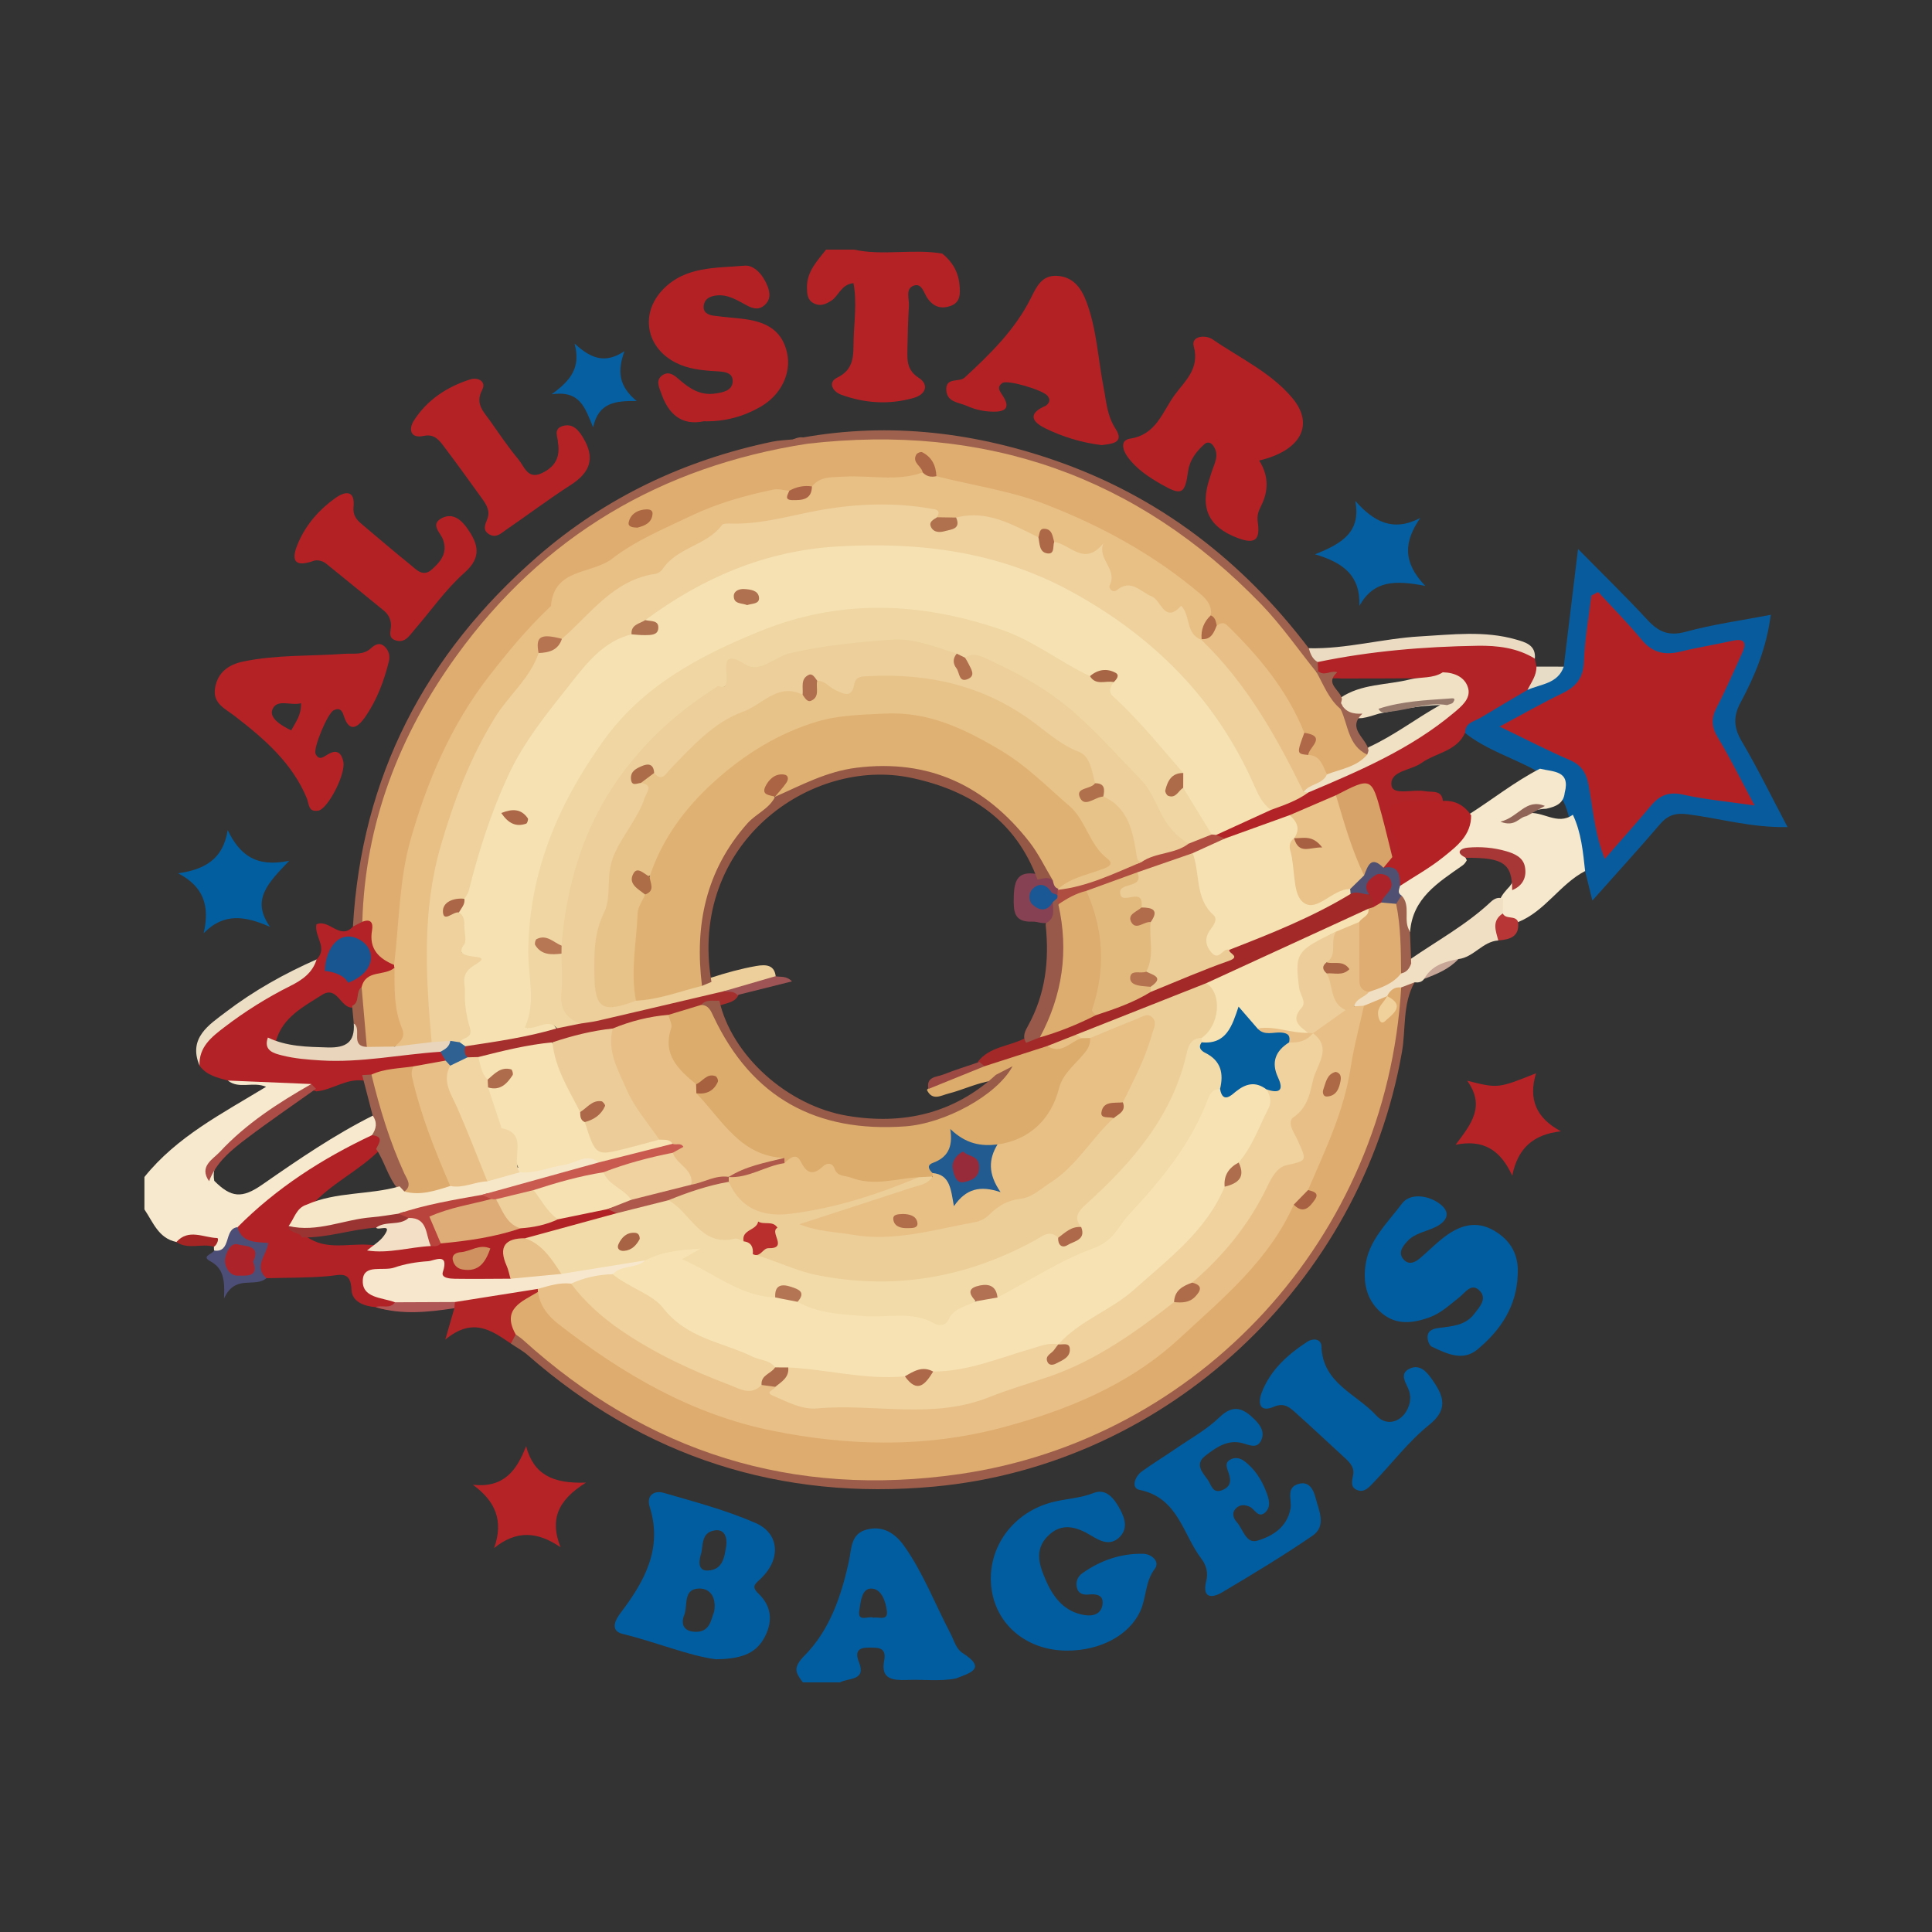 <?xml version="1.0" encoding="utf-8"?>
<!-- Generator: Adobe Illustrator 17.0.0, SVG Export Plug-In . SVG Version: 6.00 Build 0)  -->
<!DOCTYPE svg PUBLIC "-//W3C//DTD SVG 1.1//EN" "http://www.w3.org/Graphics/SVG/1.1/DTD/svg11.dtd">
<svg version="1.1" id="Layer_1" xmlns="http://www.w3.org/2000/svg" xmlns:xlink="http://www.w3.org/1999/xlink" x="0px" y="0px"
	 width="200px" height="200px" viewBox="0 0 200 200" enable-background="new 0 0 200 200" xml:space="preserve">

<rect x="0" y="0" width="200" height="200" fill="#333333" stroke="none"/>

<g>
	<path fill="#B52226" d="M97.541,26.251c1.049,0.839,1.679,1.93,1.789,3.262c0.072,0.869,0.134,1.81-0.982,2.177
		c-0.954,0.314-1.69,0.064-2.301-0.759c-0.4-0.538-0.582-1.634-1.414-1.375c-0.955,0.297-0.498,1.379-0.545,2.125
		c-0.095,1.514-0.121,3.033-0.154,4.55c-0.024,1.117-0.037,2.101,1.172,2.881c1.104,0.712,0.718,1.72-0.495,2.072
		c-2.528,0.733-5.068,0.574-7.531-0.324c-0.897-0.327-1.407-1.29-0.416-1.766c1.819-0.874,1.665-2.395,1.702-3.863
		c0.049-1.948,0.368-3.917-0.016-5.921c-1.31,0.151-1.516,1.326-2.297,1.818c-0.573,0.36-1.121,0.613-1.782,0.287
		c-0.69-0.34-0.72-0.952-0.733-1.625c-0.032-1.676,1.056-2.765,1.976-3.95c0.96,0,1.92,0,2.88,0
		C91.418,26.5,94.509,25.729,97.541,26.251z"/>
	<path fill="#F7E9CE" d="M14.952,121.84c3.348-4.171,8.035-6.562,12.595-9.336c-1.369-0.577-2.812,0.281-3.954-0.646
		c0.685-0.895,1.699-0.8,2.616-0.747c1.96,0.113,3.943,0.03,5.87,0.504c0.635,1.204-0.473,1.525-1.102,1.95
		c-2.248,1.518-4.515,3.015-6.556,4.8c-1.152,1.007-2.597,1.956-2.24,3.876c1.753,1.751,2.861,1.855,4.975,0.385
		c3.711-2.58,7.436-5.136,11.493-7.164c1.076,0.617,0.663,1.377,0.212,2.142c-1.266,1.276-3.011,1.761-4.487,2.7
		c-3.369,2.144-6.598,4.464-9.507,7.21c-0.96,0.568-0.742,2.779-2.705,1.95c-0.013-0.133-0.018-0.266-0.013-0.399
		c-1.186-1.027-2.591-0.331-3.886-0.495c-1.861-0.379-2.411-2.046-3.312-3.369C14.952,124.08,14.952,122.96,14.952,121.84z"/>
	<path fill="#085C9D" d="M161.88,69.011c0.47-3.879,0.94-7.758,1.476-12.18c2.564,2.604,4.938,4.911,7.182,7.338
		c1.142,1.236,2.199,1.716,3.956,1.236c2.82-0.772,5.742-1.168,8.813-1.76c-0.434,3.41-1.637,6.311-3.133,9.093
		c-0.757,1.406-0.715,2.575,0.121,3.99c1.654,2.8,3.083,5.734,4.752,8.891c-3.73,0.078-7.011-0.901-10.345-1.328
		c-1.294-0.166-2.071,0.108-2.883,1.057c-2.22,2.595-4.525,5.118-6.979,7.875c-0.301-1.222-0.526-2.136-0.751-3.05
		c-1.544-1.509-0.813-3.698-1.627-5.423c-0.218-0.855-0.475-1.696-0.993-2.429c-0.037-1.463-0.895-2.173-2.245-2.43
		c-2.521-1.433-5.378-2.236-7.668-4.098c-0.283-1.123,0.546-1.545,1.3-1.928c1.67-0.849,3.213-1.919,4.898-2.736
		C159.127,70.417,160.611,69.926,161.88,69.011z"/>
	<path fill="#B42125" d="M130.349,47.673c0.989,1.556,0.996,3.15,0.171,4.753c-0.259,0.504-0.411,0.991-0.321,1.595
		c0.284,1.902-0.3,2.345-2.096,1.665c-3.023-1.146-3.93-3.13-2.855-6.244c0.052-0.151,0.096-0.304,0.142-0.457
		c0.287-0.962,0.945-1.912,0.146-2.919c-0.224-0.282-0.569-0.34-0.839-0.1c-0.849,0.753-1.544,1.661-1.702,2.793
		c-0.331,2.385-0.647,2.587-2.739,1.396c-1.322-0.752-2.596-1.593-3.512-2.837c-0.503-0.683-0.855-1.746,0.255-1.913
		c2.709-0.407,3.338-2.785,4.592-4.506c1.055-1.449,2.623-2.7,1.986-5.055c-0.295-1.092,1.244-1.202,1.947-0.716
		c2.811,1.939,6.024,3.417,8.247,6.063C136.115,43.98,134.645,46.66,130.349,47.673z"/>
	<path fill="#015D9F" d="M110.441,170.872c-4.171-0.012-7.382-2.705-7.82-6.559c-0.463-4.078,2.234-7.807,6.423-8.837
		c1.378-0.339,2.792-0.38,4.169-0.923c1.341-0.529,2.177,0.65,2.759,1.739c0.507,0.947,0.794,2.009-0.11,2.863
		c-0.934,0.883-1.931,0.405-2.848-0.157c-1.535-0.942-3.108-1.451-4.565,0.034c-1.436,1.464-0.829,3.113-0.133,4.673
		c0.777,1.742,1.913,3.153,3.941,3.485c0.856,0.14,1.7-0.064,1.867-1.04c0.171-0.998-0.565-1.173-1.379-1.088
		c-0.621,0.065-1.136-0.075-1.278-0.76c-0.124-0.598,0.102-1.107,0.602-1.46c1.873-1.324,3.966-2.038,6.256-1.996
		c0.895,0.016,1.785,0.812,1.223,1.552c-1.033,1.363-0.86,3.004-1.516,4.409C116.87,169.296,113.896,170.881,110.441,170.872z"/>
	<path fill="#B42125" d="M72.841,43.612c-2.269,0.475-3.638-0.736-4.383-2.874c-0.224-0.644-0.649-1.417,0.168-1.928
		c0.659-0.412,1.21,0.067,1.7,0.494c1.048,0.914,2.156,1.647,3.654,1.442c0.823-0.113,1.781-0.285,1.863-1.176
		c0.1-1.089-1.001-1.094-1.742-1.14c-1.444-0.088-2.852-0.22-4.166-0.894c-3.088-1.585-3.689-5.106-1.302-7.576
		c2.344-2.425,5.507-2.193,8.442-2.458c1.011-0.091,1.933,0.98,2.375,2.116c0.288,0.739,0.326,1.398-0.298,1.968
		c-0.561,0.513-1.149,0.388-1.764,0.07c-1.052-0.545-2.053-1.259-3.351-1.052c-0.612,0.097-1.085,0.364-1.182,0.995
		c-0.109,0.712,0.389,0.996,0.989,1.077c0.945,0.128,1.896,0.204,2.844,0.307c2.283,0.248,4.213,0.958,4.785,3.538
		c0.466,2.104-0.611,4.376-2.768,5.603C76.941,43.126,75.036,43.664,72.841,43.612z"/>
	<path fill="#015D9F" d="M157.112,131.976c-0.112,3.26-1.779,5.749-4.184,7.732c-1.524,1.257-3.19,0.409-4.709-0.299
		c-0.258-0.12-0.453-0.673-0.44-1.016c0.026-0.684,0.598-0.853,1.188-0.927c1.347-0.171,2.754-0.258,3.657-1.464
		c0.504-0.674,1.327-1.505,0.607-2.322c-0.874-0.99-1.53,0.117-2.158,0.611c-1.002,0.788-1.928,1.676-3.165,2.11
		c-1.65,0.579-3.31,0.778-4.77-0.386c-1.566-1.248-2.034-2.976-1.8-4.931c0.323-2.704,2.322-4.502,3.795-6.492
		c0.821-1.109,2.716-0.891,3.948,0.054c1.215,0.932,0.624,1.845-0.484,2.382c-0.994,0.481-2.166,0.626-2.946,1.502
		c-0.483,0.542-0.975,1.199-0.313,1.886c0.563,0.584,1.185,0.241,1.698-0.196c0.849-0.724,1.634-1.532,2.524-2.2
		c1.557-1.169,3.241-1.714,5.099-0.63C156.409,128.412,157.248,129.926,157.112,131.976z"/>
	<path fill="#015D9F" d="M124.851,163.742c0.251-0.955,0.008-1.735-0.482-2.377c-1.934-2.535-2.402-6.327-6.41-7.133
		c-0.888-0.178-0.499-1.377,0.246-1.913c1.101-0.793,2.263-1.499,3.381-2.269c1.577-1.086,3.299-2.029,4.662-3.342
		c1.49-1.436,2.522-0.865,3.65,0.253c0.59,0.584,1.053,1.305,0.657,2.142c-0.423,0.894-1.172,0.507-1.872,0.308
		c-1.586-0.45-2.801,0.429-3.927,1.306c-1.107,0.863-0.265,1.733,0.276,2.479c0.366,0.505,0.488,1.504,1.55,1.037
		c1.041-0.457,0.785-1.234,0.517-2.014c-0.134-0.39-0.252-0.782,0.166-1.063c0.539-0.364,1.11-0.235,1.566,0.111
		c1.042,0.791,1.741,1.874,2.212,3.071c0.288,0.731,0.61,1.633-0.094,2.249c-0.702,0.614-1.059-0.371-1.582-0.609
		c-0.481-0.219-0.951-0.237-1.345,0.098c-0.544,0.463-0.388,1.047,0.003,1.482c0.656,0.73,0.954,2.287,2.131,1.935
		c1.568-0.469,3.063-1.374,3.433-3.305c0.176-0.915-0.567-2.265,0.958-2.603c1.016-0.225,1.443,0.696,1.629,1.43
		c0.338,1.332,1.185,2.945-0.309,3.967c-3.027,2.07-6.175,3.971-9.331,5.844C125.382,165.514,124.46,165.378,124.851,163.742z"/>
	<path fill="#B42125" d="M114.048,46.077c-2.121-0.258-4.034-0.859-5.825-1.729c-1.063-0.516-2.05-1.375-0.158-2.259
		c0.071-0.033,0.152-0.052,0.213-0.099c0.359-0.278,0.482-0.577,0.175-1c-0.439-0.603-4.174-1.716-4.692-1.344
		c-0.488,0.35-0.401,0.672-0.054,1.172c1.205,1.736-0.07,1.863-1.313,1.781c-0.78-0.051-1.589-0.26-2.303-0.581
		c-0.814-0.366-2.048-0.362-2.129-1.615c-0.089-1.392,1.338-0.797,1.894-1.31c2.639-2.439,5.22-4.95,6.854-8.222
		c0.591-1.184,1.123-2.388,2.69-2.314c1.664,0.079,2.513,1.221,3.054,2.65c1.087,2.869,1.207,5.935,1.789,8.906
		c0.287,1.464,0.344,2.896,1.241,4.281C116.47,45.918,114.958,45.946,114.048,46.077z"/>
	<path fill="#B12226" d="M24.593,127.036c4.029-4.06,8.757-7.098,13.907-9.522c1.618-0.346,1.182,0.591,0.901,1.434
		c-2.192,2.267-5.19,3.556-7.267,5.964c-0.526,0.581-1.239,1.035-1.305,1.924c0.188,0.475,0.619,0.762,0.89,1.17
		c2.025,1.473,4.344,0.685,6.537,0.857c2.057,0.15,4.058-0.374,6.09-0.492c0.516-0.003,1.003-0.166,1.498-0.28
		c2.655-0.286,5.263-0.836,7.87-1.392c1.341-0.306,2.688-0.587,4.007-0.987c1.76-0.301,3.427-1.092,5.262-1.013
		c0.522,0.135,1.025,0.291,1.018,0.976c-2.806,1.884-6.194,1.978-9.271,3.02c-1.601,0.079-2.263,0.773-1.649,2.406
		c0.191,0.508,0.201,1.075-0.263,1.516c-2.64,0.442-5.308,1.25-7.643-0.958c-0.587-0.555-5.637,0.138-6.21,0.725
		c-0.525,0.539-0.075,0.851,0.28,1.151c0.585,0.495,1.529,0.58,1.725,1.522c-0.615,0.77-1.359,0.468-2.092,0.256
		c-1.197-0.091-2.436-0.569-2.487-1.77c-0.086-2.041-1.151-1.549-2.412-1.437c-2.123,0.188-4.266,0.154-6.401,0.213
		c-1.801-0.509-0.508-2.056-0.998-2.916C26.089,128.54,24.143,128.807,24.593,127.036z"/>
	<path fill="#B12326" d="M158.123,71.42c-1.621,0.96-3.25,1.907-4.86,2.884c-0.635,0.386-1.58,0.476-1.587,1.525
		c-0.871,1.97-3.033,2.083-4.527,3.156c-1.094,0.786-3.326,0.799-3.096,2.342c0.157,1.049,2.242,0.344,3.441,0.574
		c0.754,0.145,1.85-0.195,1.881,1.155c-0.815,0.662-1.799,0.463-2.729,0.534c-2.128,0.163-2.307,0.398-1.765,2.464
		c0.28,1.068,0.789,2.167-0.693,2.785c-1.466-1.034-1.307-2.763-1.745-4.215c-0.918-3.036-1.13-3.167-4.008-1.758
		c-1.616,0.681-3.264,1.28-4.871,1.982c-2.289,0.721-4.357,2.065-6.781,2.407c-0.506-0.077-0.963-0.219-1.064-0.82
		c1.451-1.732,3.717-1.965,5.54-3.013c1.315-0.687,2.754-1.091,4.064-1.79c4.63-2.423,9.634-4.158,13.772-7.487
		c0.186-0.149,0.392-0.273,0.573-0.427c0.717-0.608,1.745-1.168,1.467-2.247c-0.308-1.199-1.474-1.276-2.544-1.285
		c-3.258,0.058-6.512,0.045-9.767,0.055c-0.923-0.11-2.015,0.297-2.615-0.831c-0.143-0.436-0.086-0.838,0.207-1.199
		c1.948-1,4.127-0.953,6.205-1.212c3.529-0.44,7.074-0.965,10.645-0.809c2.043,0.089,4.16,0.179,5.625,1.993
		c0.053,0.274,0.107,0.548,0.16,0.822C159.773,70.207,158.864,70.781,158.123,71.42z"/>
	<path fill="#B42125" d="M32.572,58.028c-2.691,0.982-2.206-0.7-1.652-1.947c0.817-1.838,2.158-3.364,3.809-4.532
		c1.042-0.737,2.039-0.81,1.867,0.93c-0.086,0.871,0.318,1.334,0.885,1.808c1.654,1.381,3.279,2.796,4.96,4.142
		c0.64,0.513,1.333,1.366,2.275,0.514c0.903-0.817,1.66-1.698,1.135-3.113c-0.258-0.695-1.381-1.573-0.07-2.216
		c1.135-0.557,2.008,0.243,2.613,1.115c1.078,1.554,1.529,2.929-0.305,4.551c-1.953,1.726-3.473,3.939-5.198,5.926
		c-0.507,0.584-0.949,1.397-1.929,1.088c-0.894-0.281-0.45-1.067-0.487-1.642c-0.039-0.609-0.297-1.079-0.739-1.442
		c-1.971-1.62-3.958-3.222-5.936-4.834C33.4,58.051,32.948,57.962,32.572,58.028z"/>
	<path fill="#B52226" d="M57.76,45.808c0.016-0.524-0.534-1.389,0.48-1.703c1.028-0.318,1.633,0.396,2.109,1.181
		c1.268,2.092,0.802,3.585-1.265,4.914c-2.279,1.465-4.445,3.105-6.682,4.636c-0.496,0.339-1.007,0.887-1.714,0.502
		c-0.785-0.428-0.464-1.029-0.232-1.645c0.325-0.863-0.165-1.541-0.635-2.191c-1.261-1.745-2.515-3.496-3.813-5.213
		c-0.517-0.683-1.015-1.405-2.136-1.165c-1.478,0.315-1.545-0.772-1.043-1.562c1.369-2.154,3.435-3.52,5.849-4.287
		c0.797-0.253,1.694,0.209,1.236,1.086c-0.757,1.45,0.144,2.244,0.806,3.185c0.963,1.371,1.907,2.763,2.975,4.049
		c0.587,0.706,0.929,2.061,2.368,1.397C57.365,48.39,58.038,47.426,57.76,45.808z"/>
	<path fill="#015D9F" d="M145.988,144.625c-0.03-0.171-0.04-0.416-0.117-0.638c-0.271-0.784-1.086-1.738,0.024-2.291
		c1.172-0.584,1.93,0.479,2.499,1.317c1.059,1.559,1.515,2.911-0.434,4.476c-2.153,1.729-3.861,4.007-5.798,6.012
		c-0.421,0.435-0.91,1.03-1.625,0.766c-0.796-0.294-0.576-0.953-0.456-1.615c0.143-0.786-0.405-1.312-0.95-1.809
		c-1.649-1.502-3.265-3.04-4.929-4.524c-0.632-0.563-1.213-1.169-2.304-0.701c-1.557,0.669-1.685-0.419-1.286-1.459
		c0.89-2.319,2.666-3.921,4.698-5.249c0.648-0.423,1.462-0.31,1.486,0.476c0.118,3.824,3.642,4.91,5.678,7.151
		c1.222,1.345,3.069,0.497,3.47-1.371C145.977,145.012,145.971,144.849,145.988,144.625z"/>
	<path fill="#B22226" d="M32.228,112.218c-2.878-0.12-5.757-0.24-8.635-0.36c-1.09-0.3-2.213-0.537-2.934-1.54
		c-0.533-2.435,1.22-3.653,2.755-4.847c2.077-1.616,4.378-2.921,6.719-4.136c1-0.519,1.925-1.134,2.644-2.019
		c1.196-1.197-0.263-2.363-0.026-3.623c1.282-0.628,2.459,1.695,3.787,0.224c0.304-0.34,0.5-0.789,0.971-0.959
		c1.166-0.387,1.457,0.424,1.473,1.249c0.03,1.524,0.938,2.465,1.946,3.385c0.107,0.205,0.138,0.424,0.105,0.652
		c-0.637,1.294-2.491,0.834-3.103,2.161c-0.407,0.627-0.347,1.556-1.209,1.89c-0.079,0.006-0.158,0.013-0.237,0.016
		c-1.263,0.05-1.557-2.344-3.182-1.303c-1.912,1.225-4.014,2.284-4.722,4.716c1.003,1.48,2.61,1.285,4.05,1.408
		c3.484,0.298,6.933-0.23,10.382-0.617c0.87-0.098,1.711-0.309,2.56,0.053c0.486,0.302,0.776,0.703,0.655,1.309
		c-0.945,0.811-2.139,0.863-3.28,1.075c-1.455,0.172-2.89,0.478-4.333,0.727c-0.353,0.089-0.711,0.144-1.072,0.175
		c-1.737-0.209-3.149,0.982-4.805,1.126C32.363,112.862,32.063,112.694,32.228,112.218z"/>
	<path fill="#9C5E4B" d="M146.435,101.689c-1.264,2.254-0.885,4.819-1.308,7.227c-4.203,23.919-24.247,42.742-48.413,44.974
		c-15.882,1.467-29.997-3.032-42.072-13.602c-0.529-0.463-1.165-0.802-1.751-1.199c-0.149-0.619,0.118-0.963,0.719-1.086
		c1.724,0.584,2.863,1.992,4.235,3.06c8.757,6.818,18.558,10.723,29.723,11.411c14.073,0.867,26.528-3.112,37.379-11.965
		c10.748-8.769,17.009-20.163,18.987-33.902c0.215-1.497,0.367-3.008,0.839-4.46C145.216,101.592,145.708,101.21,146.435,101.689z"
		/>
	<path fill="#F6E8CC" d="M162.821,84.34c0.875,1.845,1.049,3.843,1.269,5.831c-2.615,1.363-4.136,4.16-6.934,5.283
		c-0.78,0.059-1.488-0.041-1.887-0.84c-0.178-0.479-0.171-0.96-0.015-1.442c0.224-0.561,0.633-0.987,1.031-1.421
		c1.275-1.752,1.007-2.632-0.988-3.194c-1.016-0.286-2.06-0.166-3.095-0.202c-0.7-0.024-0.583,0.284-0.361,0.695
		c-0.108,0.219-0.254,0.409-0.45,0.547c-2.492,1.76-5.174,3.368-5.419,6.895c-1.732-0.633-0.699-2.347-1.338-3.407
		c-0.31-0.589-0.26-1.145,0.149-1.669c0.945-0.964,2.14-1.588,3.25-2.323c1.82-1.206,3.217-2.743,4.029-4.786
		c2.46-1.564,4.748-3.397,7.356-4.733c1.33,0.343,3.183,0.149,2.559,2.496c-0.116,1.156-0.984,1.437-1.913,1.653
		c-0.786,0.006-1.519,0.296-2.278,0.446c-0.152,0.03-0.287,0.117-0.417,0.202c0.238-0.051,0.457-0.188,0.712-0.171
		C159.673,83.885,161.204,85.51,162.821,84.34z"/>
	<path fill="#9E614E" d="M37.507,95.422c-0.323,0.165-0.647,0.33-0.97,0.495c0.879-15.516,7.492-28.206,19.12-38.324
		c7.006-6.096,15.18-9.961,24.27-11.866c0.697-0.146,1.421-0.162,2.133-0.239c0.606-0.216,1.221-0.48,1.632,0.313
		c-0.766,1.173-2.08,1.065-3.206,1.291c-10.584,2.123-19.735,7.062-27.275,14.663c-8.657,8.726-13.76,19.33-15.08,31.641
		C38.054,94.123,37.962,94.822,37.507,95.422z"/>
	<path fill="#B52327" d="M51.151,160.251c1.007-2.829,0.135-4.845-2.196-6.548c3.166,0.35,4.533-1.445,5.503-3.994
		c0.793,2.956,2.775,3.895,6.204,3.769c-2.997,1.863-3.753,3.903-2.633,6.692C55.651,158.544,53.476,158.379,51.151,160.251z"/>
	<path fill="#B52327" d="M151.881,111.875c3.196,0.805,3.196,0.805,7.125-0.77c-0.79,2.639-0.035,4.611,2.58,6.008
		c-2.867,0.318-4.473,1.756-5.039,4.59c-1.202-2.61-2.94-3.795-5.862-3.198C152.217,116.453,153.828,114.558,151.881,111.875z"/>
	<path fill="#025E9F" d="M29.939,89.107c-2.202,2.308-3.971,4.033-1.988,6.839c-2.53-1.102-4.751-1.515-6.871,0.666
		c0.661-2.826,0.001-4.833-2.64-6.207c2.718-0.392,4.666-1.434,5.126-4.478C24.784,88.433,26.44,89.843,29.939,89.107z"/>
	<path fill="#045E9F" d="M140.724,62.725c0.105-3.121-1.611-4.459-4.598-5.343c2.782-1.105,4.786-2.296,4.171-5.526
		c1.924,2.155,3.895,3.234,6.722,1.77c-1.639,2.404-1.886,4.499,0.522,7.025C144.494,60.072,142.215,60.021,140.724,62.725z"/>
	<path fill="#9E614E" d="M83.592,45.935c-0.404-0.513-0.993-0.391-1.531-0.447c9.227-1.852,18.254-0.886,27.069,2.148
		c10.802,3.718,19.472,10.402,26.351,19.469c0.436,0.394,0.98,0.718,0.925,1.43c0.017,0.311,0.033,0.621,0.05,0.932
		c-0.114,0.051-0.229,0.103-0.344,0.155c-1.96-0.978-2.809-2.995-4.14-4.541c-8.876-10.317-19.97-16.518-33.455-18.479
		c-4.385-0.637-8.764-0.516-13.155-0.279C84.73,46.357,84.079,46.539,83.592,45.935z"/>
	<path fill="#055FA0" d="M59.477,35.564c1.702,1.555,3.144,2.125,5.167,0.792c-0.766,2.109-0.573,3.638,1.262,5.157
		c-2.231-0.027-3.943,0.166-4.504,2.717c-0.874-2.072-1.35-3.83-4.297-3.415C59.177,39.32,60.117,37.987,59.477,35.564z"/>
	<path fill="#F1DFC4" d="M155.598,93.04c-0.01,0.507-0.019,1.015-0.029,1.522c-0.328,0.903,0.239,1.956-0.469,2.796
		c-1.625,0.105-2.536,1.74-4.125,1.925c-1.179,0.687-2.551,1.04-3.545,2.048c-0.247,0.356-0.605,0.401-0.995,0.359
		c-0.462,0.176-0.924,0.352-1.386,0.528c-0.413,0.29-0.68,0.741-1.111,1.015c-0.166,0.127-0.342,0.234-0.526,0.333
		c-0.775,0.345-1.499,0.822-2.376,0.9c-0.346-0.007-0.655-0.107-0.896-0.368c-0.112-1.003,0.681-1.309,1.326-1.731
		c1.128-0.567,2.32-1.025,3.263-1.91c0.4-0.363,0.777-0.75,1.185-1.105c2.82-1.951,5.856-3.597,8.383-5.963
		C154.642,93.065,155.071,92.804,155.598,93.04z"/>
	<path fill="#EBDBC3" d="M136.407,68.535c-0.557-0.316-0.758-0.862-0.925-1.43c3.898,0.094,7.668-1.009,11.536-1.226
		c3.32-0.187,6.644-0.617,9.912,0.322c0.959,0.276,2.082,0.56,1.961,1.982c-1.83-1.125-3.881-1.367-5.95-1.333
		C147.385,66.941,141.859,67.398,136.407,68.535z"/>
	<path fill="#B42528" d="M53.386,138.137c-0.165,0.317-0.331,0.634-0.496,0.951c-1.972-1.334-3.922-2.799-6.794-0.411
		c0.445-1.543,0.692-2.396,0.938-3.248c-0.147-0.248-0.16-0.503-0.042-0.766c0.902-1.2,2.259-0.933,3.48-1.044
		c1.64-0.15,3.217-0.812,4.895-0.603c0.241,0.08,0.419,0.238,0.53,0.467c0.04,0.431-0.14,0.825-0.494,0.996
		C53.846,135.227,53.427,136.57,53.386,138.137z"/>
	<path fill="#EBDEC5" d="M32.777,99.316c-0.423,1.409-1.522,2.15-2.744,2.76c-2.405,1.202-4.675,2.629-6.805,4.258
		c-1.304,0.998-2.664,2.045-2.569,3.984c-1.227-2.878,1.026-4.258,2.715-5.549C26.254,102.568,29.439,100.784,32.777,99.316z"/>
	<path fill="#4D4E77" d="M24.593,127.036c0.424,1.587,1.777,1.541,3.181,1.631c-0.173,1.27-1.561,2.453-0.195,3.652
		c-1.221,1.045-3.215-0.465-4.39,2.104c0.108-2.091-0.122-3.161-1.436-3.87c-0.949-0.512,0.233-0.724,0.411-1.09
		C24.005,129.687,23.129,127.19,24.593,127.036z"/>
	<path fill="#AF5756" d="M47.095,134.786c-0.02,0.214-0.041,0.428-0.061,0.642c-2.724,0.407-5.447,0.711-8.154-0.115
		c0.649-0.248,1.481,0.243,2.007-0.5C42.951,133.687,45.021,133.714,47.095,134.786z"/>
	<path fill="#B83636" d="M155.1,97.358c-0.257-1.001-0.711-2.035,0.469-2.796c0.32,0.67,1.317,0.135,1.588,0.892
		C157.315,97,156.278,97.255,155.1,97.358z"/>
	<path fill="#E7DDC7" d="M158.123,71.42c0.383-0.776,0.949-1.482,0.928-2.414c0.943,0.002,1.886,0.004,2.829,0.006
		C161.26,70.801,159.493,70.801,158.123,71.42z"/>
	<path fill="#A52524" d="M18.264,128.569c1.261-1.408,2.794-0.454,4.2-0.409c0.235,0.007,0.044,0.666-0.313,0.904
		C20.884,128.674,19.473,129.412,18.264,128.569z"/>
	<path fill="#C8A697" d="M147.43,101.331c0.768-1.397,2.121-1.782,3.544-2.048C150.003,100.327,148.725,100.844,147.43,101.331z"/>
	<path fill="#015DA0" d="M99.653,171.126c-0.704-0.447-0.876-1.291-1.244-1.993c-1.589-3.028-2.814-6.255-4.793-9.068
		c-0.917-1.304-2.191-2.176-3.894-1.725c-1.664,0.441-1.554,1.928-1.842,3.26c-0.778,3.598-1.99,7.16-4.582,9.772
		c-1.271,1.281-0.931,1.802-0.186,2.787c1.28,0,2.56,0,3.84,0c0.896-0.484,2.751-0.15,1.963-2.103
		c-0.463-1.147,0.019-1.508,0.998-1.493c0.816,0.013,1.909-0.148,1.617,1.331c-0.387,1.966,0.917,2.053,2.302,2.017
		c1.71-0.086,3.436,0.182,5.143-0.163C100.407,173.189,102.191,172.738,99.653,171.126z M90.412,167.464
		c-0.504-0.232-1.674,0.543-1.456-0.764c0.14-0.839,0.231-2.266,1.238-2.253c1.055,0.013,1.499,1.334,1.614,2.332
		C91.93,167.838,90.966,167.348,90.412,167.464z"/>
	<path fill="#AB4C47" d="M32.709,112.71c-2.398,1.709-4.835,3.366-7.181,5.144c-1.579,1.197-3.148,2.459-3.885,4.422
		c-1.08-1.535,0.406-2.27,1.122-3.041c2.708-2.915,6.027-5.056,9.463-7.017C32.389,112.382,32.549,112.546,32.709,112.71z"/>
	<path fill="#9D604E" d="M38.578,115.474c-0.362-1.394-0.724-2.788-1.086-4.182c0.32-0.018,0.641-0.035,0.961-0.053
		c0.857,0.505,0.949,1.421,1.214,2.247c0.804,2.507,1.556,5.032,2.624,7.448c0.349,0.791,0.768,1.638-0.075,2.416
		c-0.388,0.128-0.707-0.023-1.007-0.249c-1.049-1.226-1.384-2.846-2.272-4.165c0.305-0.613,0.834-1.295-0.438-1.423
		C38.969,116.851,39.075,116.174,38.578,115.474z"/>
	<path fill="#B42125" d="M165.442,61.284c1.507,1.641,3.083,3.225,4.498,4.942c1.124,1.364,2.405,1.626,4.03,1.228
		c1.781-0.437,3.599-0.724,5.39-1.123c1.268-0.282,1.452,0.237,0.992,1.252c-0.857,1.892-1.683,3.802-2.638,5.645
		c-0.578,1.115-0.562,1.998,0.107,3.106c1.307,2.165,2.421,4.448,3.81,7.048c-2.75-0.4-5.12-0.613-7.423-1.127
		c-1.487-0.332-2.427,0.095-3.329,1.179c-1.474,1.771-3.018,3.484-4.752,5.473c-1.064-2.634-1.219-5.163-1.669-7.602
		c-0.245-1.328-0.758-2.115-2.012-2.652c-2.254-0.966-4.435-2.103-7.21-3.44c2.485-1.327,4.447-2.456,6.482-3.434
		c1.434-0.689,2.184-1.58,2.245-3.278c0.083-2.289,0.499-4.566,0.772-6.848C164.971,61.53,165.206,61.407,165.442,61.284z"/>
	<path fill="#015DA0" d="M78.789,163.385c2.066-1.987,1.912-4.637-0.572-5.723c-3.044-1.331-6.302-2.191-9.506-3.121
		c-0.992-0.288-1.836,0.263-1.452,1.468c1.378,4.325-0.599,7.768-3.019,10.963c-0.848,1.12-0.848,1.91,0.23,2.173
		c3.477,0.849,6.817,2.26,9.631,2.621c2.947-0.025,4.29-0.763,5.115-2.411c0.811-1.621,0.611-3.124-0.696-4.38
		C77.727,164.213,78.175,163.975,78.789,163.385z M73.934,166.808c-0.344,0.892-0.437,2.257-2.123,2.107
		c-1.112-0.099-1.321-0.891-0.989-1.7c0.406-0.989-0.159-2.739,1.556-2.772C73.503,164.421,74.175,165.344,73.934,166.808z
		 M75.17,160.075c-0.181,1.152-0.368,2.479-1.943,2.505c-0.813,0.013-0.965-0.653-0.687-1.628c0.296-0.772-0.075-2.325,1.493-2.533
		C75.068,158.28,75.299,159.258,75.17,160.075z"/>
	<path fill="#B52226" d="M39.849,66.966c-0.526-0.527-1.018-0.251-1.459,0.151c-0.805,0.733-1.795,0.498-2.735,0.566
		c-3.491,0.251-7.017,0.083-10.47,0.796c-1.517,0.313-2.666,1.125-2.923,2.761c-0.248,1.583,1.01,2.093,2.038,2.885
		c3.024,2.331,5.929,4.833,7.447,8.474c0.279,0.669,0.134,1.475,1.186,1.323c0.997-0.145,2.887-3.818,2.608-5.081
		c-0.183-0.828-0.606-1.31-1.52-0.793c-0.069,0.039-0.139,0.078-0.206,0.121c-0.418,0.267-0.831,0.538-1.146-0.133
		c-0.267-0.567,1.227-4.187,1.874-4.509c0.578-0.287,0.859-0.028,1.032,0.531c0.616,1.994,1.577,1.107,2.247,0.137
		c1.182-1.713,1.919-3.658,2.422-5.683C40.399,67.924,40.274,67.391,39.849,66.966z M30.148,75.608
		c-1.015-0.48-2.273-1.26-1.961-2.126c0.435-1.204,1.921-0.392,2.971-0.684C31.205,74.023,30.601,74.763,30.148,75.608z"/>
	<path fill="#F2DBA8" d="M54.363,128.183c3.161-0.864,6.322-1.729,9.483-2.593c1.433-1.396,3.284-1.593,5.134-1.792
		c1.55,0.947,3.248,1.743,4.227,3.376c0.384,0.64,0.833,0.634,1.409,0.522c0.893-0.173,1.75-0.04,2.582,0.314
		c0.699,0.28,1.062,0.891,1.464,1.464c2.997,1.049,5.985,2.025,9.182,2.376c6.567,0.721,12.63-0.829,18.458-3.679
		c0.993-0.486,1.938-1.165,3.139-0.704c0.913,0.692,1.794,1.289,1.805-0.631c-0.545-1.44,0.46-2.191,1.299-3.057
		c2.77-2.858,5.656-5.607,7.585-9.184c0.925-1.716,1.279-3.601,2.007-5.364c0.389-0.942,0.603-2.064,1.991-2.03
		c0.23,0.078,0.403,0.224,0.524,0.433c0.922,1.605,3.118,2.75,1.878,5.147c-1.302,1.358-2.092,3.069-2.712,4.761
		c-0.863,2.356-2.368,4.124-4.128,5.775c-0.524,0.492-1.193,0.94-1.455,1.577c-1.247,3.02-3.659,4.46-6.535,5.757
		c-2.742,1.237-5.255,3.001-8.203,3.841c-1.315-0.97-2.278-0.765-2.816,0.854c-1.786,1.877-3.72,2.426-6.404,1.739
		c-2.733-0.699-5.713,0.059-8.547-0.602c-1.011-0.236-2.049-0.341-2.863-1.071c-0.692-1.187-1.423-2.238-2.84-0.763
		c-3.557,0.153-6.242-1.925-9.007-3.669c-1.001-0.631-0.193-1.272,0.605-1.628c-1.595,0.813-3.335,1.133-5.032,1.6
		c-2.707,0.385-5.332,1.28-8.096,1.287C56.777,131.236,55.547,129.733,54.363,128.183z"/>
	<path fill="#F7E7CC" d="M58.111,131.874c2.895-0.466,5.79-0.933,8.684-1.399c-0.541,1.68-2.283,1.176-3.372,1.863
		c-1.445,0.406-2.932,0.632-4.387,0.999c-1.121,0.119-2.231,0.688-3.37,0.091c-2.857,0.452-5.714,0.905-8.571,1.357
		c-2.07,0.009-4.139,0.018-6.208,0.027c-1.343-0.517-3.504-0.413-3.323-2.391c0.144-1.569,2.128-0.813,3.25-1.202
		c1.117-0.387,2.329-0.585,3.512-0.66c0.614-0.039,2.206-0.975,1.515,1.133c-0.202,0.618,0.747,0.678,1.263,0.686
		c1.913,0.029,3.827,0,5.741-0.007C54.513,131.283,56.24,130.819,58.111,131.874z"/>
	<path fill="#F7E7C9" d="M41.362,122.81c0.168,0.179,0.335,0.359,0.503,0.538c1.587-0.477,3.215-0.771,4.842-1.07
		c1.219-0.111,2.406-0.414,3.612-0.608c1.239-0.219,2.434-0.624,3.668-0.866c1.877-0.189,3.668-0.781,5.504-1.154
		c0.937-0.19,2.025-0.661,2.608,0.666c-0.526,0.97-1.524,1.046-2.437,1.3c-3.221,0.896-6.452,1.76-9.686,2.61
		c-2.949,0.616-5.89,1.269-8.823,1.97c-2.421,0.428-4.86,0.763-7.255,1.316c-1.447,0.334-2.758,0.124-4.022-0.593
		c0.594-0.762,0.774-1.872,1.867-2.211C34.806,123.342,38.211,123.72,41.362,122.81z"/>
	<path fill="#F6E1B2" d="M62.898,125.167c-1.713,0.352-3.426,0.704-5.139,1.056c-1.851-0.222-2.409-1.553-2.684-3.128
		c2.158-1.422,4.687-1.594,7.116-2.105c1.32,0.841,2.832,1.491,3.278,3.223C64.845,125.156,63.729,124.777,62.898,125.167z"/>
	<path fill="#DEAC76" d="M53.878,127.155c-2.675,0.915-5.451,1.301-8.25,1.564c-1.064-0.633-1.708-1.647-1.406-2.787
		c0.271-1.023,1.539-0.961,2.42-1.215c1.301-0.375,2.658-0.527,3.965-0.888c0.244-0.017,0.483,0.015,0.716,0.091
		C52.504,124.736,53.152,125.976,53.878,127.155z"/>
	<path fill="#E7BF88" d="M58.111,131.874c-1.755,0.166-3.511,0.332-5.266,0.498c-0.129-0.444-0.209-0.91-0.395-1.329
		c-0.881-1.984-0.167-2.871,1.913-2.86C56.182,128.836,57.127,130.375,58.111,131.874z"/>
	<path fill="#EED09D" d="M53.878,127.155c-1.493-0.459-1.852-1.874-2.538-3.013c1.091-1.17,2.406-1.419,3.896-0.945
		c0.814,1.031,1.401,2.251,2.523,3.026C56.529,126.797,55.225,127.067,53.878,127.155z"/>
	<path fill="#F2DFC6" d="M37.994,129.448c0.593-0.503,1.315-0.914,1.752-1.527c0.976-1.37-0.607-0.478-0.81-0.837
		c0.614-1.675,2.396-0.45,3.327-1.341c2.235,0.032,2.516,1.475,2.344,3.246C42.398,129.098,40.233,129.802,37.994,129.448z"/>
	<path fill="#9A3433" d="M42.303,126.08c-0.965,0.865-2.368,0.256-3.368,1.003c-2.584,0.176-5.071,1.089-7.689,1.01
		c-0.24-0.643-1.303-0.326-1.368-1.174c2.965,0.699,5.712-0.682,8.581-0.905c0.936-0.073,1.864-0.247,2.795-0.376
		C41.739,125.461,42.258,125.207,42.303,126.08z"/>
	<path fill="#B9433D" d="M42.303,126.08c-0.35-0.147-0.7-0.295-1.05-0.442c2.804-0.948,5.714-1.431,8.617-1.945
		c0.418-0.058,1.008-0.52,0.997,0.426c-2.121,0.564-4.311,0.88-6.418,1.826c0.391,0.917,0.786,1.845,1.181,2.773
		c-0.278,0.33-0.648,0.312-1.023,0.271C44.036,127.862,44.338,126.046,42.303,126.08z"/>
	<path fill="#AD584A" d="M62.898,125.167c0.814-0.321,1.627-0.641,2.441-0.962c1.77-1.324,3.975-1.399,5.967-2.088
		c1.327-0.228,2.577-1.221,4.009-0.411c0.19,0.198,0.242,0.429,0.157,0.69c-1.912,1.219-4.019,1.78-6.271,1.849
		c-1.785,0.448-3.57,0.896-5.355,1.345C63.53,125.449,63.214,125.308,62.898,125.167z"/>
	<path fill="#CE915F" d="M50.76,129.243c-0.494,1.391-1.161,2.476-2.893,2.171c-0.529-0.093-0.861-0.448-0.982-0.925
		c-0.169-0.667,0.435-0.836,0.843-0.868C48.727,129.542,49.636,128.74,50.76,129.243z"/>
	<path fill="#F6E1B2" d="M131.567,83.842c-1.892,0.865-3.785,1.731-5.677,2.596c-0.208,0.128-0.432,0.173-0.673,0.136
		c-1.438-1.376-2.455-3.035-3.243-4.847c-0.078-0.431-0.121-0.87-0.233-1.295c-1.63-2.569-3.664-4.791-5.866-6.872
		c-0.821-0.776-1.599-1.594-1.314-2.878c-0.51-1.094-1.45-0.168-2.13-0.449c-1.209-0.264-2.218-0.962-3.168-1.661
		c-4.601-3.383-10.088-4.433-15.445-4.928c-8.707-0.804-16.613,2.092-23.901,6.934c-7.496,4.981-11.237,12.214-13.67,20.563
		c-1.065,3.655-0.782,7.226-0.858,10.856c-0.031,1.495,0.331,3.05-0.82,4.427c2.014-1.197,2.106-1.19,3.137,0.182
		c-2.894,1.725-6.133,1.94-9.374,2.149c-0.368-0.125-0.642-0.362-0.827-0.701c0.41-1.288,0.41-2.556,0.149-3.91
		c-0.277-1.439-0.446-2.925,0.376-4.37c0.377-0.663-0.617-1.316-0.554-2.148c0.077-1.02-0.03-2.053-0.159-3.077
		c-0.015-0.601,0.183-1.156,0.355-1.718c1.409-5.585,2.931-11.137,6.145-16.017c2.459-3.735,5.063-7.364,8.583-10.221
		c0.819-0.665,1.653-1.257,2.719-1.429c0.564-0.347,2.213,0.671,1.538-1.238c0.311-1.029,1.188-1.476,2.024-1.932
		c3.718-2.031,7.472-3.97,11.57-5.173c1.717-0.504,3.479-0.55,5.209-0.708c13.637-1.248,25.789,1.967,35.753,11.918
		C125.791,72.605,129.604,77.596,131.567,83.842z"/>
	<path fill="#EED19D" d="M47.505,94.456c0.566,0.345,0.567,0.907,0.566,1.471c-0.001,0.636,0.262,1.471-0.044,1.875
		c-1.434,1.89,3.538,0.657,1.167,2.06c-1.614,0.955-1.029,1.868-1.067,2.794c-0.05,1.24,0.147,2.542,0.513,3.733
		c0.356,1.159-0.776,0.968-1.055,1.506c-0.243,0.29-0.575,0.372-0.932,0.4c-0.822-0.014-1.725,0.263-2.31-0.631
		c-1.391-4.774-1.046-9.673-0.5-14.457c1.104-9.67,5.158-18.15,11.49-25.537c0.806-0.721,1.941-1.055,2.477-2.101
		c2.849-2.754,5.54-5.719,9.53-6.914c1.015-0.304,1.667-1.209,2.474-1.832c4.015-3.102,8.783-3.581,13.553-4.375
		c3.558-0.592,7.08-1.051,10.66-0.787c1.3,0.096,2.968-0.212,3.529,1.636c0.01,0.345-0.469,0.89,0.034,1.006
		c0.894,0.206,1.044-0.757,1.484-1.262c3.223-0.858,5.884,0.527,8.495,2.115c0.436,0.429,0.566,1.489,1.571,0.752
		c1.506-0.206,2.89,1.247,4.557,0.099c0.72-0.496,1.041,0.686,1.23,1.339c0.462,1.589,0.84,2.971,3.039,3.166
		c1.595,0.142,2.677,1.861,4.598,2.044c1.145,0.109,0.887,2.433,2.121,3.222c4.644,4.444,7.892,9.828,10.531,15.624
		c0.108,0.199,0.182,0.41,0.227,0.632c-1.172,0.861-2.533,1.317-3.876,1.809c-0.947-0.689-1.371-1.721-1.826-2.741
		c-3.934-8.816-10.372-15.218-18.786-19.835c-7.617-4.18-15.784-5.197-24.264-4.698c-7.426,0.437-13.971,3.228-19.89,7.624
		c-0.105,0.848-0.995,0.94-1.424,1.476c-2.815,0.676-4.597,2.919-6.174,4.92c-2.401,3.047-4.911,6.049-6.6,9.699
		c-1.795,3.879-3.06,7.857-4.088,11.958c-0.071,0.285-0.295,0.532-0.448,0.797C48.002,93.562,46.393,93.468,47.505,94.456z"/>
	<path fill="#F6E1B2" d="M126.805,86.8c2.233-0.805,4.466-1.61,6.699-2.415c1.513,0.22,1.322,1.238,1.078,2.285
		c-0.072,0.209-0.16,0.414-0.25,0.616c-0.245,0.647-0.022,1.269,0.157,1.871c0.342,1.146,0.084,2.681,0.861,3.406
		c1.013,0.944,2.076-0.697,3.245-0.736c0.403-0.014,0.79-0.066,1.157,0.152c0.139,0.203,0.177,0.424,0.131,0.664
		c-1.065,1.51-2.717,2.185-4.306,2.871c-2.699,1.166-5.372,2.399-8.127,3.436c-2.351,0.668-3.321-0.132-2.861-2.483
		c0.174-0.892,0.28-1.664-0.228-2.484c-1.088-1.753-1.21-3.717-1.115-5.714C124.005,86.748,125.591,87.224,126.805,86.8z"/>
	<path fill="#E9C38A" d="M139.77,92.034c-1.872-0.054-3.599,2.694-5.025,1.229c-0.936-0.962-0.662-3.437-1.171-5.194
		c-0.132-0.455-0.087-0.961,0.386-1.285c0.31,0.368,0.724,0.493,1.186,0.51c-0.45-0.043-0.874-0.143-1.171-0.525
		c0.664-0.957,0.301-1.711-0.472-2.384c1.598-0.687,3.196-1.375,4.793-2.062c1.896,2.362,2.197,5.357,3.21,8.071
		C141.385,91.423,140.728,91.888,139.77,92.034z"/>
	<path fill="#B42226" d="M149.468,82.905c1.227-0.043,2.144,0.5,2.822,1.494c0.018,2.086-1.503,3.216-2.876,4.325
		c-1.39,1.122-2.979,1.997-4.48,2.981c-0.751-0.526-1.323-1.238-1.959-1.886c0.131-0.636,0.514-1.004,1.159-1.095
		c1.213-0.993,0.318-1.969-0.022-2.951c-0.73-2.108-0.367-2.685,1.829-2.802C147.114,82.907,148.292,82.924,149.468,82.905z"/>
	<path fill="#F0E0C4" d="M135.444,82.033c-0.165-0.012-0.331-0.025-0.496-0.037c0.071-1.424,1.527-1.426,2.24-2.192
		c1.296-0.762,2.895-0.924,4.012-2.04c0.155-0.157,0.324-0.294,0.501-0.424c2.62-1.199,4.902-2.975,7.385-4.357
		c-2.161,0.055-4.245,0.463-6.327,0.889c-0.571,0.173-1.134,0.371-1.728,0.463c-1.124,0.093-2.056-0.153-2.431-1.377
		c-0.035-0.257,0.02-0.497,0.158-0.717c2.174-1.484,4.796-1.302,7.206-1.912c1.122-0.284,2.354-0.059,3.393-0.733
		c1.224,0.019,2.339,0.517,2.632,1.667c0.277,1.089-0.733,1.891-1.511,2.543C146.017,77.542,140.736,79.802,135.444,82.033z"/>
	<path fill="#D7A369" d="M144.134,88.723c-0.307,0.37-0.613,0.74-0.92,1.11c-0.475,0.352-1.835-1.094-1.582,0.776
		c0.007,0.053-0.257,0.074-0.418,0.013c-1.29-2.654-2.079-5.485-2.917-8.299c3.675-1.889,3.683-1.891,4.745,2.055
		C143.43,85.82,143.771,87.274,144.134,88.723z"/>
	<path fill="#AF4D40" d="M126.805,86.8c-1.113,0.506-2.226,1.012-3.338,1.518c-1.508,1.515-3.623,1.676-5.46,2.457
		c-1.712,0.673-3.438,1.31-5.193,1.863c-1.109,0.232-2.009,1.144-3.235,1.005c-0.193-0.15-0.323-0.341-0.392-0.576
		c-0.037-0.243-0.015-0.481,0.061-0.714c0.104-0.223,0.258-0.404,0.458-0.546c2.78-0.931,5.533-1.943,8.262-3.015
		c1.43-1.032,3.279-1.02,4.764-1.919c0.813-0.661,1.793-0.386,2.707-0.486c0.152,0.002,0.303,0.02,0.452,0.053
		C126.195,86.559,126.5,86.679,126.805,86.8z"/>
	<path fill="#9E614E" d="M138.431,69.594c-1.37,1.196,0.369,1.847,0.488,2.782c-0.032,0.144-0.066,0.289-0.1,0.433
		c0.19,0.218,0.186,0.432-0.011,0.643c-1.908-0.584-2.518-2.017-2.515-3.85c0,0,0.161-0.133,0.162-0.134
		C137.079,70.062,137.787,69.34,138.431,69.594z"/>
	<path fill="#DEAD6F" d="M136.294,69.601c0.739,1.323,1.27,2.783,2.483,3.796c1.366,1.312,1.762,3.191,2.756,4.72
		c-1.092,1.285-2.718,1.482-4.165,2.045c-0.912-0.397-1.359-1.285-2.039-1.928c-0.182-0.814,0.524-1.852-0.618-2.424
		c-1.67-2.672-3.2-5.434-5.311-7.808c-1.102-1.239-2.176-2.499-3.728-3.214c-0.337-0.331-0.56-0.736-0.765-1.154
		c-2.732-3.673-6.524-5.929-10.497-7.982c-5.056-2.613-10.355-4.452-15.977-5.358c-0.472-0.076-0.908-0.289-1.302-0.569
		c-0.573-0.428-0.789-1.115-1.269-1.755c-0.215,0.541-0.03,1.213-0.612,1.526c-1.33,0.785-2.8,0.485-4.22,0.546
		c-2.222,0.096-4.486-0.288-6.633,0.606c-0.856,0.28-1.745,0.422-2.623,0.605c-4.429,0.132-8.345,1.95-12.289,3.71
		c-3.488,1.556-6.343,4.33-10.158,5.249c-0.232,0.056-0.472,0.185-0.571,0.407c-1.964,4.389-6.08,7.083-8.616,11.073
		c-4.676,7.359-7.775,15.157-8.183,23.932c-0.069,1.495,0.007,3.056-1.163,4.262c-1.592-0.658-2.613-1.665-2.282-3.569
		c0.132-0.763-0.096-1.241-1.005-0.895c0.295-10.206,3.831-19.328,9.721-27.494c8.97-12.434,21.22-19.659,36.363-21.993
		c18.376-2.112,34.113,3.295,46.992,16.641C132.672,64.74,134.4,67.251,136.294,69.601z"/>
	<path fill="#E8BF85" d="M96.935,49.293c3.767,0.961,7.637,1.494,11.296,2.911c5.823,2.254,11.221,5.213,16.003,9.253
		c0.691,0.584,1.259,1.241,1.104,2.247c0,0.858-0.284,1.627-0.731,2.346c-0.086,0.059-0.173,0.116-0.261,0.174
		c-1.632-0.618-1.081-2.523-2.075-3.518c-1.718,1.908-2.058-0.578-3.048-0.971c-1.164-0.462-2.112-1.858-3.615-0.645
		c-0.418,0.337-0.89-0.18-0.724-0.518c0.817-1.671-1.296-2.668-0.668-4.329c-1.973,2.469-3.469,0.044-5.087-0.141
		c-0.56-0.103-0.989-0.655-1.631-0.481c-2.691-1.306-5.318-2.877-8.522-2.043c-0.666,0.646-1.323,0.703-1.969-0.028
		c0.187-0.384,0.324-0.721-0.304-0.837c-3.62-0.671-7.212-0.619-10.867-0.066c-3.395,0.514-6.699,1.662-10.19,1.551
		c-0.309-0.01-0.775-0.027-0.908,0.152c-1.588,2.141-4.642,2.292-6.138,4.549c-0.153,0.232-0.467,0.46-0.734,0.498
		c-4.364,0.627-6.712,4.14-9.699,6.737c-0.856,0.405-2.129,0.126-2.413,1.47c-0.892,2.632-3.099,4.375-4.513,6.666
		c-2.564,4.154-4.258,8.614-5.615,13.287c-1.955,6.734-1.553,13.51-0.945,20.327c-1.182,0.65-2.379,1.212-3.77,0.652
		c-0.065-1.888-0.441-3.741-0.66-5.612c-0.113-0.969,0.085-1.894,0.587-2.743c-0.035-0.095-0.049-0.192-0.043-0.292
		c0.524-4.325,0.523-8.8,1.698-12.941c1.708-6.023,4.161-11.827,8.089-16.901c1.958-2.53,3.982-4.962,6.291-7.164
		c0.058-0.055,0.158-0.109,0.163-0.17c0.316-3.923,4.226-3.252,6.331-4.88c2.442-1.89,5.334-3.079,8.128-4.417
		c2.759-1.321,5.629-2.125,8.58-2.739c0.514-0.107,1.088,0.079,1.635,0.129c0.934,0.652,1.653,0.18,2.342-0.449
		c0.853-1.084,2.065-0.931,3.248-1.01c2.737-0.183,5.522,0.529,8.214-0.44C96.045,48.823,96.533,48.9,96.935,49.293z"/>
	<path fill="#DDAB6D" d="M46.611,122.774c-1.546,0.492-3.088,1.021-4.747,0.573c0.829-0.626,0.269-1.263-0.01-1.871
		c-1.507-3.289-2.55-6.73-3.401-10.236c1.377-0.638,2.881-0.626,4.338-0.85c1.29,3.751,2.294,7.601,3.922,11.235
		C46.876,121.987,46.835,122.408,46.611,122.774z"/>
	<path fill="#E8C087" d="M46.611,122.774c-1.584-3.661-3.066-7.356-3.949-11.266c-0.097-0.431-0.03-0.758,0.129-1.117
		c1.111-0.2,2.222-0.4,3.333-0.6c0.465-0.085,0.646,0.189,0.736,0.58c0.259,3.484,2.202,6.379,3.359,9.548
		c0.29,0.794,1.011,1.497,0.231,2.376C49.155,122.325,47.946,123.051,46.611,122.774z"/>
	<path fill="#DFAC6E" d="M40.838,100.179c0.005,2.106-0.073,4.239,0.757,6.223c0.421,1.006-0.162,1.427-0.753,1.937
		c-0.921,0.768-1.905,0.685-2.918,0.218c-1.368-2.03-0.775-4.212-0.489-6.371C37.877,100.343,39.838,101.075,40.838,100.179z"/>
	<path fill="#E8D5BB" d="M37.973,108.377c0.956-0.012,1.912-0.025,2.868-0.037c1.28-0.153,2.56-0.305,3.839-0.458
		c0.645-0.045,1.29-0.089,1.935-0.133c0.307,0.967-0.157,1.233-1.027,1.13c-4.129,0.276-8.217,1.152-12.381,0.897
		c-1.348-0.082-2.718-0.19-4.018-0.522c-0.785-0.2-1.955-0.469-1.46-1.848c1.966,0.941,4.058,0.965,6.189,1.026
		c1.884,0.054,2.84-0.526,2.702-2.488C37.953,106.266,37.119,107.791,37.973,108.377z"/>
	<path fill="#175691" d="M36.036,101.733c-0.4-0.759-1.417-1.126-2.408-1.225c0.079-2.47,1.581-4.319,3.559-3.253
		C38.969,98.216,38.933,100.629,36.036,101.733z"/>
	<path fill="#9F604A" d="M37.973,108.377c-1.769-0.078-0.469-1.861-1.351-2.432c-0.057-0.605-0.114-1.211-0.171-1.816
		c0.857-0.38,0.317-1.467,0.983-1.943C37.614,104.249,37.794,106.313,37.973,108.377z"/>
	<path fill="#2F6193" d="M45.589,108.879c0.482-0.249,0.94-0.52,1.027-1.129c0.323,0.048,0.646,0.097,0.97,0.145
		c0.193,0.138,0.387,0.276,0.581,0.414c0.22,0.401,0.594,0.737,0.539,1.258c-0.482,0.856-1.188,1.09-2.098,0.752
		c-0.161-0.176-0.321-0.352-0.482-0.528C45.947,109.487,45.768,109.183,45.589,108.879z"/>
	<path fill="#DEAC6E" d="M53.386,138.137c-1.499-2.653,0.646-3.397,2.303-4.397c9.565,10.009,21.355,14.59,35.112,14.889
		c10.391,0.225,19.868-2.665,28.236-8.414c5.344-3.671,10.05-8.402,13.498-14.109c0.288-0.476,0.478-1.015,0.915-1.391
		c0.994-0.28,2.331-0.246,1.784-1.948c0.636-2.141,1.412-4.23,2.278-6.285c1.342-3.186,1.843-6.577,2.471-9.938
		c0.173-0.923,0.138-1.955,1.213-2.43c0.799-0.331,1.598-0.661,2.398-0.992c0.279,0.464,0.006,0.877-0.171,1.482
		c0.5-0.574,0.523-1.01,0.171-1.481c0.293-0.612,0.739-0.976,1.456-0.905c-1.504,26.007-21.005,46.812-45.723,50.378
		c-17.255,2.489-32.282-2.217-45.177-13.887C53.914,138.496,53.641,138.326,53.386,138.137z"/>
	<path fill="#A73736" d="M156.538,92.148c0.01-2.747-0.901-3.384-4.783-3.348c-1.2-0.57-0.511-0.991,0.182-1.053
		c1.334-0.119,2.677-0.011,3.991,0.371c0.888,0.258,1.725,0.643,1.92,1.56C158.079,90.761,157.668,91.692,156.538,92.148z"/>
	<path fill="#4F5072" d="M141.214,90.622c0.382-0.982,0.712-2.094,1.999-0.79c1.598-0.319,1.707,0.733,1.721,1.871
		c-0.081,0.354-0.317,0.73,0.15,1.001c0.316,0.59,0.005,0.916-0.489,1.166c-0.478,0.151-0.942,0.116-1.386-0.12
		c-0.878-0.696,0.271-1.582-0.221-2.349c-0.899-0.181-0.768,0.719-1.125,1.092c-0.668,0.597-1.356,0.436-2.049,0.048
		c-0.014-0.169-0.029-0.338-0.043-0.507C140.252,91.563,140.733,91.093,141.214,90.622z"/>
	<path fill="#9D614D" d="M144.529,93.565c0.184-0.287,0.369-0.574,0.554-0.86c1.033,1.068,0.098,2.599,0.877,3.726
		c0.042,1.103,0.085,2.206,0.127,3.309c-0.183,0.511-0.468,0.92-1.047,1.029C144.012,98.427,143.819,96.028,144.529,93.565z"/>
	<path fill="#906456" d="M159.927,83.43c-0.64,0.355-1.279,0.71-1.919,1.065c-0.762,0.077-1.131,1.171-2.685,0.567
		C157.231,84.588,157.934,82.627,159.927,83.43z"/>
	<path fill="#E8BF86" d="M141.196,104.113c-0.468,2.143-1.05,4.269-1.38,6.434c-0.687,4.499-2.641,8.534-4.407,12.644
		c-0.112,0.878-0.644,1.347-1.481,1.516c-2.57,5.79-7.358,9.711-11.837,13.852c-5.242,4.846-11.717,7.468-18.482,9.256
		c-7.798,2.061-15.69,1.897-23.6,0.307c-8.409-1.69-15.529-5.873-22.178-11.036c-1.082-0.84-1.944-1.899-2.141-3.345
		c-0.001-0.105-0.009-0.208-0.023-0.312c1.13-0.304,2.245-0.694,3.447-0.546c1.302,0.344,2.12,1.396,3.018,2.242
		c4.086,3.849,9.164,5.859,14.23,7.912c0.845,0.342,1.715,0.239,2.577,0.016c0.48-0.067,0.937-0.027,1.336,0.284
		c1.264,1.654,3.161,1.757,4.955,1.819c4.215,0.145,8.446,0.208,12.651-0.004c2.582-0.13,5.008-1.381,7.504-2.13
		c5.798-1.74,10.781-4.989,15.623-8.488c0.884-0.485,2.529-0.056,2.282-1.907c1.162-1.603,2.611-2.959,3.785-4.563
		c1.498-2.048,2.721-4.339,4.285-6.239c1.515-1.841,3.366-3.008,1.918-5.716c-0.277-0.518,0.56-1.069,0.843-1.621
		c1.197-2.335,2.334-4.7,1.729-7.458c0.341-1.679,2.035-1.781,3.08-2.646c0.398-0.184,0.806-0.315,1.253-0.212
		C140.518,104.153,140.857,104.133,141.196,104.113z"/>
	<path fill="#DFAD71" d="M144.529,93.565c0.491,2.378,0.488,4.791,0.511,7.203c-0.848,1.089-2.09,1.496-3.324,1.915
		c-1.512,0.458-1.535-0.736-1.612-1.601c-0.147-1.637-0.211-3.29-0.013-4.933c0.111-0.794,0.515-1.436,1.063-1.998
		c0.159-0.172,0.344-0.319,0.541-0.446c0.404-0.215,0.821-0.393,1.299-0.277C143.506,93.473,144.018,93.519,144.529,93.565z"/>
	<path fill="#E7BF86" d="M140.711,95.439c0.001,1.811,0.001,3.622,0.004,5.433c0.001,0.786-0.116,1.64,1.001,1.81
		c-0.437,0.573-1.34,0.666-1.536,1.491c-0.297,0.13-0.594,0.259-0.891,0.388c-2.247-0.337-2.099-2.056-2.124-3.674
		c0.017-0.362,1.22-0.589,0.121-1.091c0.425-1.171-0.115-2.562,0.828-3.614C138.862,95.52,139.588,94.779,140.711,95.439z"/>
	<path fill="#AC242A" d="M26.195,130.604c0.698,1.743-0.948,1.407-1.542,1.45c-0.925,0.067-1.452-1.034-1.357-1.715
		c0.073-0.523,0.529-1.785,1.36-1.515C25.263,129.023,27.098,128.854,26.195,130.604z"/>
	<path fill="#F7E2B3" d="M63.425,131.909c0.905-0.991,2.417-0.554,3.37-1.434c1.768-0.932,3.723-1.094,5.758-1.228
		c-0.532,0.303-1.064,0.607-1.942,1.107c3.368,1.467,6.01,3.832,9.642,3.957c0.91-0.568,1.637-0.198,2.309,0.451
		c2.139,1.219,4.523,1.285,6.884,1.48c2.421,0.2,4.94-0.575,7.252,0.756c0.545,0.314,1.228,0.202,1.467-0.346
		c0.564-1.294,1.854-1.38,2.857-1.946c0.678-0.519,1.409-0.736,2.238-0.392c3.291-1.722,6.504-3.851,9.874-5.069
		c2.225-0.804,2.588-2.282,3.744-3.52c3.35-3.589,6.449-7.339,8.192-12.025c0.191-0.512,0.555-0.985,1.23-0.974
		c0.893,0.076,1.622-0.388,2.402-0.707c1.026-0.42,1.96-0.224,2.754,0.573c1.07,1.314,0.244,2.491-0.247,3.707
		c-0.618,1.531-1.343,2.992-2.493,4.202c-0.738,0.67-1.372,1.4-1.414,2.472c-1.885,4.828-5.912,7.82-9.633,11.023
		c-2.413,2.077-5.295,3.54-7.927,5.344c-0.212,0.125-0.435,0.219-0.667,0.296c-3.26,0.787-6.351,2.177-9.688,2.689
		c-0.87,0.133-1.727,0.328-2.614,0.216c-1.271-0.424-2.373,0.319-3.556,0.523c-3.813,0.462-7.518-0.444-11.259-0.872
		c-0.518-0.035-1.037-0.077-1.537-0.228c-0.967-0.357-1.925-0.743-2.934-0.991c-5.07-1.245-8.937-4.593-13.05-7.505
		C63.924,133.107,63.503,132.597,63.425,131.909z"/>
	<path fill="#ECCE98" d="M69.201,124.245c2.023-0.824,4.082-1.525,6.241-1.904c3.376,3.562,7.305,2.987,11.418,1.635
		c2.717-0.893,5.493-1.613,8.211-2.518c0.504-0.093,0.99-0.077,1.427,0.231c0.202,1.525-1.117,1.532-1.976,1.839
		c-3.437,1.226-6.902,2.38-10.575,3.27c4.01,0.57,7.954,1.037,11.78,0.258c2.398-0.488,4.921-0.897,7.117-2.406
		c2.188-1.504,4.897-2.041,7.012-3.916c1.816-1.61,2.903-3.803,4.819-5.257c0.407-0.597,1.581-0.583,1.341-1.701
		c0.691-2.566,2.476-4.751,2.557-7.687c-2.094-0.055-3.735,1.426-5.693,1.785c-0.366,0.048-0.72,0.011-1.065-0.124
		c-0.349-0.204-0.566-0.469-0.415-0.902c4.394-2.24,8.894-4.211,13.706-5.405c2.486,0.701,1.337,2.626,1.305,4.101
		c-0.025,1.163-0.476,2.191-2.015,1.901c-1,0.014-1.342,0.665-1.534,1.52c-1.464,6.548-5.605,11.324-10.396,15.666
		c-0.747,0.677-1.419,1.357-0.54,2.394c-0.625,0.735-1.351,1.251-2.384,1.109c-0.864-0.899-1.695-0.121-2.335,0.229
		c-7.103,3.89-14.549,5.217-22.569,3.647c-2.368-0.464-4.435-1.577-6.706-2.183c0.32-0.996,2.706-0.886,1.71-2.254
		c-0.88-1.21-1.734,0.62-2.663,0.931c-0.297-0.101-0.628-0.345-0.885-0.282C72.513,129.098,71.517,125.53,69.201,124.245z"/>
	<path fill="#F7E2B3" d="M124.396,107.445c1.874-1.296,2.154-4.577,0.483-5.669c0.15-0.851,0.883-1.036,1.521-1.33
		c4.521-2.082,9.17-3.888,13.533-6.311c0.536-0.298,1.128-0.663,1.725-0.066c0.119,0.757-0.666,0.889-0.946,1.369
		c-0.793,0.331-1.585,0.661-2.378,0.992c-4.211,2.048-3.087,5.881-3.096,9.322c-0.001,0.445,0.475,0.85,0.203,1.361
		c-1.772,0.914-3.462-0.339-5.206-0.187c-0.914-0.405-1.56-1.004-1.523-2.041c-1.672,3.445-1.963,3.651-4.313,3.014
		C124.397,107.748,124.395,107.597,124.396,107.445z"/>
	<path fill="#055E9E" d="M124.4,107.899c2.568,0.253,3.157-1.733,3.816-3.693c0.76,0.878,1.362,1.573,1.964,2.269
		c0.72,0.498,1.532,0.205,2.299,0.237c0.71,0.03,1.26,0.139,1.31,0.985c-0.624,1.358-1.166,2.67-0.928,4.287
		c0.237,1.606-0.776,1.379-1.756,0.791c-1.127-0.845-2.11-0.628-3.175,0.226c-0.389,0.312-1.356,1.321-1.63-0.273
		c0.391-1.606,0.097-2.919-1.516-3.728C124.372,108.793,123.975,108.457,124.4,107.899z"/>
	<path fill="#B82F2E" d="M76.98,128.505c-0.254-1.238,1.354-1.111,1.503-2.052c0.613,0.382,1.515-0.135,2.001,0.643
		c-0.89,0.443,1.159,2.168-0.936,2.117c-0.582-0.014-0.837,1.02-1.616,0.616C77.989,129.118,77.785,128.596,76.98,128.505z"/>
	<path fill="#B27152" d="M103.26,134.316c-0.746,0.131-1.493,0.262-2.239,0.392c-0.531-0.551-0.972-1.233,0.075-1.548
		C102.032,132.879,103.109,132.872,103.26,134.316z"/>
	<path fill="#B47555" d="M82.562,134.763c-0.77-0.15-1.539-0.301-2.309-0.451c-0.08-1.283,0.634-1.428,1.626-1.104
		C82.659,133.462,83.472,133.747,82.562,134.763z"/>
	<path fill="#AD694A" d="M109.542,128.135c0.719-0.532,1.371-1.209,2.384-1.109c0.523,1.355-0.767,1.452-1.415,1.863
		C109.936,129.254,109.498,128.869,109.542,128.135z"/>
	<path fill="#A76344" d="M66.227,128.255c-0.347,0.654-0.832,1.172-1.62,1.233c-0.47,0.037-0.805-0.228-0.567-0.725
		c0.32-0.668,0.813-1.181,1.651-1.149C66.096,127.629,66.215,127.889,66.227,128.255z"/>
	<path fill="#EFD29D" d="M63.425,131.909c1.634,1.353,4.128,2.089,5.182,3.451c2.506,3.241,6.182,3.558,9.345,5.105
		c0.75,0.367,1.714,0.301,2.284,1.086c0.143,1.075-0.939,1.208-1.399,1.82c-1.099,1.164-2.267,0.396-3.312-0.001
		c-3.94-1.498-7.772-3.272-11.25-5.658c-1.936-1.328-3.724-2.918-5.163-4.829C60.484,132.264,61.921,131.938,63.425,131.909z"/>
	<path fill="#F7E2B3" d="M61.987,120.333c-1.25-1.009-2.398,0.085-3.561,0.251c-1.534,0.219-2.994,0.918-4.6,0.768
		c-0.967-2.907-3.328-5.22-3.6-8.425c0.341-0.787,1.278-0.825,1.834-1.486c-0.729,0.029-1.289,0.711-2.014,0.386
		c-0.78-0.774-1.136-1.635-0.557-2.689c2.347-1.108,4.868-1.392,7.412-1.566c1.161,1.571,1.972,3.333,2.553,5.18
		c0.238,0.757,0.455,1.495,0.89,2.159c0.235,0.389,0.435,0.796,0.638,1.201c1.465,2.698,1.463,2.69,4.491,1.954
		c0.981-0.238,1.944-0.591,2.978-0.588c0.619,0.119,1.311,0.149,1.286,1.052C67.286,119.701,64.897,121.14,61.987,120.333z"/>
	<path fill="#F1D6A4" d="M50.527,112.572c0.443,1.332,0.886,2.665,1.329,3.997c0.025,0.075,0.034,0.212,0.071,0.22
		c2.905,0.579,0.874,3.208,1.898,4.563c-1.125,0.314-2.249,0.629-3.374,0.943c-1.035-2.552-2.017-5.127-3.125-7.646
		c-0.619-1.407-1.592-2.698-0.719-4.33c0.595-0.288,1.19-0.575,1.785-0.863c0.365-0.375,0.741-0.369,1.126-0.032
		c0.225,0.819,0.305,1.697,0.963,2.338C50.708,112.02,50.736,112.289,50.527,112.572z"/>
	<path fill="#C85A50" d="M61.987,120.333c2.546-0.642,5.092-1.284,7.638-1.926c0.53-0.348,1.215-0.445,1.384,0.196
		c0.211,0.796-0.687,0.909-1.213,1.207c-2.456,0.439-4.721,1.797-7.325,1.544c-2.47,0.386-4.863,1.073-7.235,1.844
		c-1.298,0.315-2.597,0.63-3.895,0.945c0,0-0.238,0.011-0.238,0.011s-0.236-0.034-0.236-0.034c-0.333-0.142-0.665-0.284-0.997-0.426
		C53.908,122.573,57.948,121.453,61.987,120.333z"/>
	<path fill="#EFD29F" d="M62.471,121.353c2.327-0.905,4.732-1.536,7.177-2.022c1.241,0.754,2.789,1.33,1.918,3.308
		c-2.076,0.522-4.151,1.044-6.227,1.566C64.594,123.043,63.009,122.725,62.471,121.353z"/>
	<path fill="#E8C087" d="M71.566,122.639c0.262-1.625-1.532-2.057-1.918-3.308c0.366-0.203,0.732-0.405,1.098-0.607
		c-0.27-0.474-0.766-0.147-1.122-0.318c-0.341-0.53-0.892-0.388-1.384-0.431c-3.629-2.505-4.748-6.385-5.647-10.371
		c-0.125-0.552,0.2-1.079,0.56-1.527c1.768-1.056,3.666-1.588,5.737-1.404c0.732,0.337,1.149,1.003,1,1.713
		c-0.517,2.461,1.011,3.998,2.363,5.638c0.194,0.27,0.351,0.561,0.499,0.858c1.109,1.757,2.847,2.971,4.027,4.674
		c0.579,0.836,1.584,0.954,2.516,1.193c0.751,0.193,1.867-0.068,1.967,1.222c-1.674,1.072-3.544,1.579-5.478,1.901
		c-0.115-0.014-0.229-0.029-0.344-0.044C74.049,121.622,72.867,122.415,71.566,122.639z"/>
	<path fill="#E8C086" d="M95.126,121.862c-4.301,1.793-8.715,3.229-13.352,3.794c-2.785,0.34-5.114-0.507-6.332-3.315
		c0-0.171-0.001-0.342-0.001-0.513c0,0-0.022,0.019-0.022,0.019c1.896-0.451,3.687-1.247,5.583-1.693
		c0.442-0.157,0.684-1.057,1.051-0.763c1.58,1.27,3.667,0.307,5.312,1.412c1.494,1.004,3.307,0.955,5.07,0.761
		C93.348,121.465,94.311,121.023,95.126,121.862z"/>
	<path fill="#EFD6A2" d="M125.439,86.385c-0.798,0.317-1.596,0.635-2.393,0.952c-1.683,0.124-2.424-1.176-2.979-2.316
		c-1.528-3.139-3.631-5.88-6.137-8.18c-3.482-3.196-6.955-6.539-11.689-7.966c-0.769-0.232-1.521-0.467-2.333-0.42
		c-0.474-0.035-0.926-0.169-1.382-0.29c-6.107-2.292-12.1-0.957-18.073,0.602c-2.375,0.62-4.442,1.531-6.601,3.066
		c-5.801,4.125-10.174,9.144-12.902,15.623c-1.364,3.241-1.655,6.795-2.513,10.186c-0.471,0.67-1.093,0.22-1.789,0.217
		c0.611,0.537,1.529,0.434,1.855,1.194c0.265,0.593,0.346,1.231,0.284,1.854c-0.186,1.872,0.291,3.543,1.373,5.064
		c-0.724,0.71-1.506,1.12-2.489,0.481c-1.034-1.139-2.092,0.25-3.346-0.088c1.205-2.577,0.333-5.282,0.364-7.936
		c0.097-8.166,3.069-15.123,7.706-21.644c4.11-5.78,10.021-8.896,16.278-11.438c8.239-3.347,16.488-3.066,24.963-0.168
		c3.435,1.174,6.068,3.354,9.195,4.817c0.833,0.144,1.824-0.339,2.454,0.615c-0.312,0.477-0.62,0.968-0.068,1.47
		c2.668,2.425,4.908,5.24,7.272,7.943c-0.075,0.509-1.807,1.01-0.007,1.527C123.469,83.162,124.454,84.774,125.439,86.385z"/>
	<path fill="#A52F2D" d="M57.671,106.451c0.796-0.163,1.593-0.325,2.389-0.488c0.153-0.182,0.301-0.407,0.528-0.465
		c4.743-1.204,9.411-2.717,14.264-3.478c0.66,0.076,1.331,0.136,1.639,0.872c-0.317,0.855-1.138,0.905-1.834,1.154
		c-0.688,0.155-1.408,0.175-2.062,0.484c-1.108,0.352-2.174,0.99-3.408,0.529c-1.995,0.161-3.909,0.651-5.757,1.411
		c-1.939,1.091-3.981,1.735-6.24,1.433c-2.609,0.247-5.141,0.879-7.672,1.521c-0.375,0.01-0.75,0.021-1.125,0.032
		c-0.339-0.33-0.356-0.724-0.227-1.146C51.361,107.826,54.562,107.374,57.671,106.451z"/>
	<path fill="#AF7150" d="M77.343,62.64c-0.533-0.231-1.409-0.069-1.382-0.962c0.016-0.527,0.599-0.733,1.085-0.701
		c0.622,0.04,1.428,0.126,1.523,0.846C78.665,62.56,77.84,62.457,77.343,62.64z"/>
	<path fill="#AF7251" d="M65.377,65.668c-0.082-1.029,0.84-1.089,1.424-1.476c0.558,0.152,1.451-0.034,1.34,0.905
		c-0.079,0.672-0.809,0.639-1.352,0.652C66.319,65.759,65.848,65.697,65.377,65.668z"/>
	<path fill="#AB6748" d="M51.892,84.164c1.175-0.47,2.068-0.434,2.747,0.546c0.072,0.104-0.051,0.511-0.163,0.551
		C53.373,85.646,52.601,85.2,51.892,84.164z"/>
	<path fill="#AD6B4A" d="M122.485,81.55c-0.509,0.307-0.752,1.141-1.558,0.831c-0.155-0.06-0.335-0.399-0.297-0.56
		c0.237-0.976,0.65-1.814,1.862-1.798C122.489,80.532,122.487,81.041,122.485,81.55z"/>
	<path fill="#AB6647" d="M47.505,94.456c-0.586-0.117-1.551,1.04-1.649,0c-0.1-1.061,1.074-1.533,2.211-1.414
		C48.171,93.629,47.749,94.007,47.505,94.456z"/>
	<path fill="#A76546" d="M115.288,70.61c-0.822-0.188-1.84,0.406-2.454-0.615c0.808-0.699,1.745-0.838,2.651-0.346
		C115.926,69.889,115.602,70.331,115.288,70.61z"/>
	<path fill="#E8BF86" d="M125.957,64.749c0.349-0.215,0.695-0.392,1.066-0.031c3.329,3.238,6.251,6.768,8.001,11.14
		c0.604,0.683-0.321,1.631,0.398,2.294c1.302,0.037,1.5,1.143,1.947,2.009c-0.463,1.066-1.824,0.945-2.42,1.834
		c-2.808-5.746-5.921-11.286-10.601-15.774c0,0,0.043-0.061,0.043-0.061C124.941,65.722,125.161,64.916,125.957,64.749z"/>
	<path fill="#B67450" d="M55.754,67.602c-0.333-1.723,0.195-2.045,2.413-1.47C57.787,67.319,56.832,67.561,55.754,67.602z"/>
	<path fill="#B0714E" d="M97.007,53.548c0.656,0.01,1.313,0.019,1.969,0.028c0.533,1.208-0.503,1.217-1.151,1.403
		c-0.498,0.143-1.142,0.179-1.437-0.403C96.103,54.013,96.634,53.794,97.007,53.548z"/>
	<path fill="#AC6847" d="M107.498,55.619c0.129-0.345,0.074-0.894,0.595-0.88c0.839,0.023,0.863,0.772,1.036,1.361
		c-0.162,0.453,0.079,1.298-0.711,1.187C107.574,57.167,107.637,56.277,107.498,55.619z"/>
	<path fill="#EBCC97" d="M117.739,90.302c1.909-0.661,3.819-1.323,5.728-1.984c0.792,2.107,0.204,4.66,2.159,6.415
		c0.46,0.413,0.025,1.034-0.323,1.502c-0.608,0.817-0.565,1.6,0.118,2.383c0.8,0.917,1.17-0.56,1.838-0.295
		c1.309,0.436,1.305,1.194,0.151,1.643c-2.636,1.025-5.077,2.598-7.956,2.962c-0.217-0.07-0.386-0.205-0.496-0.407
		c0.263-0.861-0.285-1.523-0.571-2.253c0.079-1.466,0.071-2.934,0.168-4.394c0.182-0.738,0.031-1.361-0.639-1.803
		c-0.123-0.1-0.246-0.195-0.364-0.296c-0.605-0.52-1.915-0.078-1.968-1.282c-0.048-1.103,1.088-1.157,1.748-1.627
		C117.52,90.732,117.625,90.506,117.739,90.302z"/>
	<path fill="#A32928" d="M119.119,102.685c2.682-1.081,5.333-2.252,8.061-3.205c1.359-0.475-0.07-0.795,0.08-1.158
		c4.301-1.673,8.589-3.376,12.553-5.781c0.654-0.366,1.285,0.072,1.928,0.055c0.975,0.176,0.759,0.726,0.415,1.317
		c-0.166,0.052-0.333,0.103-0.499,0.155c-5.593,2.569-11.185,5.138-16.778,7.707c-4.472,1.769-8.944,3.537-13.416,5.305
		c-0.672,1.157-1.941,1.287-3.012,1.763c-2.24,0.439-4.143,2.084-6.573,1.848c-0.36-0.145-0.619-0.373-0.638-0.793
		c1.192-1.531,3.128-1.566,4.696-2.34c0.533-0.221,1.065-0.446,1.605-0.65c1.922-0.721,3.818-1.51,5.72-2.284
		C115.236,104.048,116.974,102.748,119.119,102.685z"/>
	<path fill="#A76042" d="M133.976,86.769c0.893,0.034,1.89-0.392,2.896,0.959c-1.301-0.046-2.386,0.788-2.911-0.944
		C133.961,86.784,133.976,86.769,133.976,86.769z"/>
	<path fill="#9D6352" d="M141.039,73.876c-1.676,1.582,0.462,2.534,0.63,3.811c-0.032,0.147-0.077,0.291-0.136,0.43
		c-2.004-0.94-1.955-3.079-2.756-4.72c0.014-0.196,0.028-0.392,0.043-0.588C139.277,73.752,140.1,73.935,141.039,73.876z"/>
	<path fill="#97796C" d="M149.799,72.993c-2.018-0.341-3.904,0.48-5.862,0.674c-0.458,0.046-0.94,0.295-1.234-0.296
		c2.39-0.777,4.877-0.888,7.355-1.061c0.273-0.019,0.732-0.12,0.368,0.403C150.313,72.873,150.013,72.903,149.799,72.993z"/>
	<path fill="#ECCF9A" d="M74.896,102.621c-4.325,1.015-8.65,2.036-12.978,3.04c-0.61,0.141-1.238,0.204-1.857,0.303
		c-1.492-0.573-2.118-1.589-1.939-3.237c0.143-1.32,0.012-2.671,0.002-4.008c-0.25-0.278-0.25-0.553,0.01-0.825
		c0.542-6.41,2.262-12.299,6.159-17.654c2.697-3.707,5.913-6.567,9.681-8.975c0.134-0.086,0.309-0.278,0.395-0.244
		c2.174,0.85-0.919-4.596,2.757-2.244c1.532,0.98,3.091-0.796,4.684-1.162c3.474-0.798,7.004-1.144,10.532-1.395
		c2.307-0.164,4.507,0.777,6.706,1.444c0.158,0.455,0.174,0.984,0.663,1.266c0.087-0.277,0.007-0.592,0.19-0.847
		c0.675-0.446,1.294-0.317,2.012,0.013c3.38,1.55,6.529,3.206,9.434,5.79c2.429,2.161,4.53,4.533,6.758,6.835
		c1.154,1.192,1.616,2.739,2.428,4.103c0.623,1.047,1.461,1.887,2.512,2.512c-1.433,1.104-3.384,0.878-4.854,1.888
		c-0.633,0.302-0.919,0.322-1.012-0.595c-0.241-2.358-1.336-4.353-3.042-6.005c-0.374-0.566-0.745-1.135-1.185-1.657
		c-1.757-3.622-5.436-4.997-8.479-7.024c-3.785-2.522-8.146-3.459-12.717-3.328c-1.211,0.035-2.219,0.155-3.202,1.144
		c-1.38,1.39-2.588-0.103-3.801-0.697c-1.235-0.812-1.082,0.741-1.689,0.999c-4.81,0.986-8.8,3.381-12.203,6.89
		c-0.842,0.868-1.547,2.444-3.298,1.552c-0.343-0.221-0.664-0.839-1.106-0.365c-0.499,0.536,0.267,0.427,0.462,0.62
		c0.953,0.57,0.641,1.363,0.334,2.104c-0.459,1.107-1.103,2.118-1.707,3.153c-1.332,2.281-2.297,4.625-2.265,7.419
		c0.026,2.252-1.406,4.317-1.183,6.745c0.299,3.251,0.585,3.618,3.741,2.976c2.149-0.455,4.258-1.075,6.398-1.561
		c0.487-0.083,0.956-0.236,1.421-0.402c1.521-0.49,3.059-0.919,4.632-1.194c1.008-0.176,1.963-0.143,2.027,1.26
		C78.826,102.969,76.707,102.181,74.896,102.621z"/>
	<path fill="#E8C389" d="M65.833,103.589c-3.458,1.319-4.262,0.847-4.304-2.698c-0.026-2.182-0.052-4.266,1.012-6.44
		c0.804-1.642,0.137-3.82,0.974-5.835c0.89-2.145,2.496-3.831,3.218-6.009c0.199-0.602,0.966-1.345-0.39-1.557
		c-0.115-1.108,0.602-1.105,1.374-1.029c0.823,0.984,1.261,0.017,1.673-0.409c2.255-2.332,4.478-4.838,7.552-5.947
		c1.969-0.711,3.597-3.02,6.145-1.75c0.963-0.001,0.856-1.125,1.514-1.445c0.798-0.008,1.241,0.675,1.883,0.972
		c0.831,0.384,1.684,0.874,1.946-0.599c0.154-0.866,0.836-0.811,1.481-0.845c6.219-0.319,11.931,0.964,17.065,4.758
		c1.478,1.092,2.89,2.385,4.741,3.086c1.12,0.424,1.339,2.018,1.64,3.241c-0.944,1.226,0.337,1.058,0.857,1.367
		c2.659,1.194,3.069,3.735,3.456,6.155c0.09,0.56,0.204,0.527,0.522,0.62c-2.828,1.182-5.591,2.559-8.701,2.892
		c-0.025-0.113-0.05-0.226-0.076-0.339c0.742-1.338,2.19-1.478,3.41-2.002c0.597-0.256,1.276-0.401,0.63-1.318
		c-1.874-2.659-3.493-5.545-6.143-7.543c-5.257-3.963-10.586-7.109-17.815-6.286c-10.043,1.144-16.63,6.507-21.285,14.961
		c-0.193,0.35-0.391,0.695-0.667,0.988c-1.8,0.419-0.646,1.506-0.527,2.359c-0.215,2.969-1.138,5.882-0.646,8.907
		C66.477,102.481,66.313,103.101,65.833,103.589z"/>
	<path fill="#E3BA7E" d="M119.119,102.685c-1.775,1.094-3.726,1.773-5.692,2.413c-0.93,0.121-0.868-0.564-0.753-1.074
		c0.827-3.659,0.709-7.275-0.354-10.869c-0.091-0.306,0.027-0.632,0.139-0.934c1.76-0.64,3.519-1.28,5.279-1.919
		c0.787,1.818-2.197,0.891-1.739,2.348c0.301,0.959,2.463-0.895,2.167,1.291c-0.407,0.96,0.444,1.128,0.952,1.513
		c-0.194,1.706,0.426,3.484-0.455,5.129c-0.825,0.801,0.084,1.108,0.447,1.571C119.113,102.331,119.116,102.508,119.119,102.685z"/>
	<path fill="#DCAD6E" d="M112.46,92.221c1.809,4.035,2.01,8.142,0.582,12.334c-0.042,0.123,0.249,0.36,0.385,0.543
		c-1.857,0.942-3.779,1.724-5.783,2.295c-0.481-1.459,0.623-2.534,0.956-3.791c0.674-2.545,0.832-5.11,0.739-7.719
		c-0.027-0.751-0.422-1.567,0.22-2.262C110.454,93.007,111.391,92.478,112.46,92.221z"/>
	<path fill="#98594B" d="M109.558,93.622c1.104,4.833,0.419,9.417-1.915,13.772c-0.473,0.184-0.945,0.368-1.418,0.553
		c-0.429-0.652-0.089-1.243,0.21-1.784c1.799-3.265,2.199-6.765,1.812-10.405c0.061-0.736,0.158-1.468,0.382-2.177
		c0.163-0.351,0.388-0.622,0.821-0.61C109.486,93.187,109.522,93.404,109.558,93.622z"/>
	<path fill="#864152" d="M108.983,93.386c0.024,0.789,0.267,1.645-0.651,2.149c-0.487,0.103-0.951-0.142-1.417-0.125
		c-1.969,0.075-2.012-1.026-1.969-2.62c0.046-1.725,0.464-2.613,2.314-2.327c0.654-0.025,1.329-0.126,1.847,0.431
		c0.325,0.298,0.107,0.825,0.468,1.11c0,0-0.084,0.114-0.084,0.114c-0.01,0.177-0.021,0.354-0.031,0.53
		c-0.594,0.519-1.294-0.41-1.906,0.121C107.721,93.743,108.469,93.29,108.983,93.386z"/>
	<path fill="#1A5795" d="M108.983,93.386c-0.602,1.043-1.43,0.883-2.124,0.231c-0.399-0.374-0.364-1.182-0.004-1.556
		c0.668-0.694,1.401-0.582,1.972,0.279c0.112,0.169,0.417,0.209,0.633,0.309c0.023,0.109,0.019,0.216-0.01,0.323
		C109.294,93.109,109.138,93.247,108.983,93.386z"/>
	<path fill="#AC6843" d="M65.973,54.622c-0.468-0.02-0.997-0.067-0.887-0.575c0.163-0.75,0.777-1.186,1.538-1.292
		c0.365-0.051,0.957-0.081,0.925,0.438C67.491,54.132,66.717,54.436,65.973,54.622z"/>
	<path fill="#AC6746" d="M96.935,49.293c-0.542,0.123-1.027,0.036-1.421-0.388c-0.109-0.664-1.145-1.012-0.654-1.859
		c0.088-0.151,0.457-0.304,0.588-0.239C96.461,47.309,96.891,48.193,96.935,49.293z"/>
	<path fill="#AF6948" d="M135.421,78.152c-1.198-0.118-1.198-0.118-0.399-2.295C137.438,76.227,135.5,77.351,135.421,78.152z"/>
	<path fill="#AB6445" d="M84.051,50.354c-0.024,1.395-1.034,1.434-2.02,1.418c-0.899-0.014-0.48-0.555-0.322-0.969
		C82.439,50.39,83.219,50.235,84.051,50.354z"/>
	<path fill="#AE6946" d="M125.957,64.749c-0.294,0.724-0.559,1.48-1.566,1.413c-0.083-0.973,0.232-1.793,0.948-2.458
		C125.8,63.901,125.869,64.33,125.957,64.749z"/>
	<path fill="#F1D19B" d="M143.594,103.122c2.02,0.998,0.472,1.922-0.203,2.578c-0.474,0.46-0.71-0.253-0.737-0.732
		C142.608,104.175,143.305,103.75,143.594,103.122C143.594,103.121,143.594,103.122,143.594,103.122z"/>
	<path fill="#A86243" d="M133.928,124.706c0.494-0.505,0.988-1.01,1.482-1.515c0.519,0.142,1.208,0.278,0.702,1.002
		C135.592,124.937,134.933,125.74,133.928,124.706z"/>
	<path fill="#AC242A" d="M142.156,93.914c-0.022-0.476,0.082-0.992-0.415-1.318c-0.764-1.026,0.064-1.628,0.725-2.046
		c0.288-0.182,1.143-0.09,1.436,0.449c0.602,1.106-0.69,1.581-0.908,2.427C142.715,93.589,142.436,93.751,142.156,93.914z"/>
	<path fill="#EFD29E" d="M131.105,112.775c1.249,0.417,1.86,0.188,1.198-1.231c-0.734-1.574-0.274-2.749,1.142-3.636
		c0.696-0.374,1.502-0.46,2.197-0.838c0.092-0.038,0.185-0.075,0.278-0.112c2.043,1.542,0.376,3.312,0.025,4.782
		c-0.311,1.302-0.555,2.898-2.008,3.89c-0.789,0.539,0.037,1.622,0.376,2.367c1.017,2.238,1.007,2.135-1.153,2.629
		c-0.961,0.22-1.533,1.289-1.974,2.211c-1.86,3.889-4.514,7.15-7.773,9.941c-0.358,0.917-1.28,1.312-1.869,2.014
		c-3.99,3.115-8.126,6.064-12.934,7.715c-2.047,0.703-4.243,1.342-6.184,2.118c-5.92,2.367-11.918,0.633-17.834,1.175
		c-1.608,0.147-3.097-0.694-4.555-1.308c-0.953-0.401,0.167-0.605,0.222-0.931c0.013-0.959,0.815-1.389,1.342-2.004
		c4.034,0.199,7.998,1.313,12.077,0.921c1.113,0.644,2.005-0.014,2.927-0.497c3.569,0.007,6.81-1.402,10.155-2.359
		c0.918-0.263,1.807-0.659,2.798-0.457c0.214,0.31-0.183,0.652,0.053,0.958c0.014,0.018,0.104-0.037,0.151-0.14
		c0.146-0.319-0.04-0.563-0.203-0.809c2.201-2.479,5.449-3.516,7.867-5.689c3.535-3.177,7.44-6.036,9.352-10.642
		c0.616-0.757,1.262-1.496,1.45-2.502c1.422-1.639,2.095-3.687,3.07-5.572C131.684,114.021,131.497,113.409,131.105,112.775z"/>
	<path fill="#EDCE9A" d="M135.403,106.915c-0.893-0.686-1.822-1.294-0.664-2.59c0.541-0.606-0.164-1.344-0.251-2.029
		c-0.464-3.635-0.308-3.889,3.846-5.865c-0.731,0.939,0.191,2.397-1.002,3.19c0.037,0.383,0.081,0.766,0.011,1.15
		c0.694,1.24,0.289,3.045,1.947,3.79c-1.123,0.799-2.247,1.599-3.371,2.398c0,0-0.01,0.006-0.01,0.006
		C135.721,107.142,135.551,107.135,135.403,106.915z"/>
	<path fill="#AF6C4A" d="M121.542,134.793c0.037-1.215,0.896-1.667,1.869-2.014c1.124,0.272,0.915,0.825,0.306,1.459
		C123.108,134.872,122.334,134.868,121.542,134.793z"/>
	<path fill="#AD6946" d="M138.267,110.96c0.56,0.119,0.569,0.57,0.505,0.933c-0.143,0.803-0.443,1.574-1.42,1.619
		c-0.377,0.017-0.476-0.424-0.364-0.726C137.252,112.074,137.336,111.206,138.267,110.96z"/>
	<path fill="#AC6B4A" d="M81.598,141.56c0.107,1.039-0.687,1.474-1.342,2.003c-0.473-0.063-0.946-0.127-1.419-0.191
		c-0.098-1.041,1-1.162,1.399-1.82C80.69,141.554,81.144,141.557,81.598,141.56z"/>
	<path fill="#A96445" d="M137.342,100.77c-0.442-0.379-0.525-0.761-0.011-1.15c0.743,0.228,1.692-0.278,2.363,0.709
		C138.98,101.061,138.109,100.692,137.342,100.77z"/>
	<path fill="#AD6849" d="M96.602,141.984c-0.788,1.273-1.609,2.344-2.927,0.497C94.587,141.939,95.495,141.373,96.602,141.984z"/>
	<path fill="#AE6E4D" d="M128.225,120.345c0.76,1.555-0.098,2.171-1.45,2.502C126.664,121.668,127.215,120.874,128.225,120.345z"/>
	<path fill="#DBAC6C" d="M101.924,110.373c2.166-0.697,4.332-1.394,6.498-2.091c1.31,0.34,2.261-0.881,3.51-0.806
		c0.31-0.008,0.62-0.016,0.93-0.024c0.249,0.229,0.493,0.625,0.31,0.832c-2.359,2.655-2.679,6.588-5.648,8.876
		c-1.308,1.008-2.637,1.767-4.32,1.757c-0.307,0.051-0.656,0.18-0.922,0.078c-2.546-0.977-4.041,0.43-5.339,2.307
		c-0.097,0.191-0.231,0.352-0.396,0.488c-0.474,0.024-0.947,0.049-1.421,0.073c-2.341,0.132-4.663,0.967-7.038,0.043
		c-0.635-0.247-1.399-0.056-1.709-0.957c-0.191-0.553-0.744-0.618-1.159-0.229c-1.039,0.97-1.678,0.815-2.33-0.479
		c-0.487-0.966-1.155-0.328-1.679,0.168c-0.284-0.176-0.286-0.356-0.008-0.541c-4.557-0.159-6.452-3.946-9.114-6.688
		c0.289-0.338,0.755-0.474,0.992-0.871c-0.339-0.026-0.695,0.197-1.019-0.068c-1.818-1.511-3.512-3.054-2.577-5.818
		c0.128-0.378-0.187-0.905-0.296-1.363c1.13-0.343,2.261-0.687,3.391-1.03c1.644-0.446,1.784,1.022,2.245,1.891
		c2.423,4.575,5.935,7.898,10.945,9.349c6.397,1.852,12.264,0.582,17.545-3.453c-0.219-0.142-0.408,0.06-0.623,0.061
		c-1.575,0.226-2.995,0.946-4.511,1.328c-0.76,0.191-1.672,0.801-2.229-0.382C97.518,110.97,99.706,110.636,101.924,110.373z"/>
	<path fill="#E8C086" d="M103.258,118.475c3.286-0.45,5.56-2.609,6.374-5.823c0.391-1.542,1.748-2.524,2.703-3.723
		c0.391-0.49,0.525-0.922,0.526-1.477c1.61-0.663,3.212-1.346,4.834-1.979c0.551-0.215,1.207-0.73,1.711-0.008
		c0.339,0.485,0.01,1.023-0.14,1.567c-0.691,2.503-1.888,4.777-3.026,7.082c-0.271,0.57-1.523,0.568-0.951,1.63
		c-2.292,2.091-3.806,4.92-6.505,6.656c-1.007,0.647-1.963,1.567-3.093,1.693c-1.394,0.156-2.358,0.738-3.291,1.661
		c-0.377,0.373-0.94,0.673-1.461,0.765c-4.223,0.748-8.32,2.075-12.804,1.285c-1.671-0.295-3.423-0.282-5.39-1.073
		c4.032-1.31,7.789-2.525,11.542-3.755c0.815-0.267,1.74-0.345,2.257-1.187c-0.008-0.119-0.012-0.237-0.01-0.356
		c0.678-0.446,1.451-0.129,1.648,0.361c0.855,2.119,2.233,0.572,3.363,0.573c0.763,0.001,0.561-0.603,0.454-1.043
		C101.69,120.043,102.404,119.232,103.258,118.475z"/>
	<path fill="#AB6545" d="M115.29,115.744c-0.453-0.172-1.373,0.116-1.271-0.586c0.177-1.226,1.351-0.945,2.222-1.044
		C116.597,115.05,115.802,115.314,115.29,115.744z"/>
	<path fill="#E8C086" d="M111.931,107.476c-1.146,0.373-2.065,1.731-3.509,0.806c1.013-0.4,2.027-0.8,3.041-1.2
		C111.619,107.213,111.775,107.344,111.931,107.476z"/>
	<path fill="#E8BF86" d="M135.403,106.915c0.169,0.017,0.337,0.034,0.505,0.05c-0.637,0.797-1.499,1.005-2.464,0.943
		c0.158-0.69-0.092-0.965-0.822-1.019c-0.819-0.06-1.742,0.361-2.442-0.416C131.961,106.15,133.644,106.983,135.403,106.915z"/>
	<path fill="#ECCD99" d="M57.19,107.903c2.032-0.686,4.104-1.201,6.24-1.433c-0.636,2.37,0.597,4.391,1.452,6.369
		c0.8,1.85,2.214,3.435,3.357,5.137c-1.126,0.301-2.249,0.616-3.379,0.902c-3.188,0.806-3.19,0.801-4.326-2.72
		c0.077-0.216,0.215-0.392,0.354-0.572c0.197-0.254,0.573-0.345,0.641-0.712c-0.299,0.058-0.547,0.245-0.835,0.331
		c-0.225,0.067-0.439,0.053-0.637-0.086C58.882,112.801,57.448,110.585,57.19,107.903z"/>
	<path fill="#AF6C4C" d="M50.527,112.572c-0.015-0.27-0.031-0.54-0.046-0.811c0.711-0.597,1.355-1.369,2.44-1.058
		c0.105,0.03,0.229,0.468,0.149,0.589C52.478,112.198,51.773,112.942,50.527,112.572z"/>
	<path fill="#AC6849" d="M60.058,115.119c0.714-0.422,1.227-1.258,2.204-1.118c0.153,0.022,0.416,0.385,0.375,0.482
		c-0.396,0.92-1.153,1.427-2.102,1.676C60.063,115.955,60.069,115.533,60.058,115.119z"/>
	<path fill="#AD584A" d="M81.201,119.867c0.003,0.18,0.005,0.361,0.008,0.541c-1.979,0.282-3.708,1.576-5.791,1.44
		C77.184,120.717,79.216,120.362,81.201,119.867z"/>
	<path fill="#A7613E" d="M72.061,112.24c0.681-0.269,1.106-1.181,2.016-0.831c0.139,0.053,0.3,0.424,0.242,0.559
		c-0.418,0.971-1.199,1.34-2.232,1.211C72.078,112.866,72.069,112.553,72.061,112.24z"/>
	<path fill="#B77654" d="M58.134,97.894c-0.003,0.275-0.007,0.551-0.01,0.826c-1.047,0.118-2.082,0.164-2.722-0.896
		c-0.081-0.133,0.018-0.542,0.144-0.606C56.589,96.686,57.296,97.557,58.134,97.894z"/>
	<path fill="#B16F4E" d="M99.901,68.084c0.12,0.204,0.256,0.401,0.355,0.615c0.257,0.552,0.794,1.24-0.079,1.601
		c-0.937,0.387-0.833-0.694-1.168-1.122c-0.366-0.466-0.399-1.019,0.038-1.513C99.333,67.805,99.617,67.944,99.901,68.084z"/>
	<path fill="#985A49" d="M74.467,103.587c1.263,5.634,7.011,10.896,13.309,11.931c5.717,0.94,10.939-0.227,15.322-4.253
		c0.549-0.283,1.097-0.565,1.724-0.888c-1.656,3.053-7.048,5.931-11.113,6.224c-9.186,0.661-15.863-2.949-19.835-11.349
		c-0.268-0.566-0.493-1.207-1.294-1.222C73.097,103.407,73.818,103.65,74.467,103.587z"/>
	<path fill="#9E5454" d="M80.275,101.06c0.514,0.116,1.103-0.088,1.711,0.531c-1.963,0.492-3.805,0.954-5.648,1.416
		c-0.392-0.461-0.948-0.308-1.443-0.386C76.689,102.101,78.482,101.58,80.275,101.06z"/>
	<path fill="#B4734E" d="M119.11,102.154c-0.153-0.013-0.306-0.026-0.458-0.038c-0.694-0.055-1.664-0.136-1.656-0.869
		c0.011-0.945,1.103-0.403,1.667-0.663C119.384,100.944,120.56,101.175,119.11,102.154z"/>
	<path fill="#B16C4B" d="M119.118,95.454c-0.693-0.091-1.548,0.933-2.033-0.043c-0.381-0.767,0.617-1.037,1.081-1.469
		C119.277,93.946,120.024,94.18,119.118,95.454z"/>
	<path fill="#9C4843" d="M96.11,112.73c-0.268-1.3,0.857-1.225,1.547-1.498c1.223-0.485,2.485-0.873,3.73-1.301
		c0.179,0.148,0.357,0.295,0.536,0.443C99.986,111.159,98.048,111.944,96.11,112.73z"/>
	<path fill="#DFB273" d="M109.574,92.004c-0.464-0.113-0.496-0.518-0.593-0.879c-2.215-2.154-3.449-5.088-5.952-7.061
		c-6.065-4.781-12.544-5.626-19.601-2.601c-0.944,0.405-1.727,1.161-2.799,1.273c-0.805-0.296-0.362-0.932-0.247-1.547
		c-0.928,0.699-0.012,1.208-0.059,1.767c-1.613,1.738-3.492,3.26-4.672,5.349c-1.703,3.014-2.937,6.16-2.662,9.759
		c0.1,1.312,0.367,2.712-0.321,3.993c-2.269,0.555-4.465,1.434-6.836,1.531c-0.594-3.024,0.061-6.03,0.172-9.042
		c0.024-0.659,0.507-1.301,0.778-1.95c0.086-0.632,0.026-1.301,0.461-1.846c1.31-3.946,3.702-7.156,6.761-9.906
		c3.106-2.792,6.63-4.971,10.608-6.155c2.232-0.664,4.678-0.709,7.037-0.823c4.429-0.213,8.105,1.524,11.923,3.794
		c2.754,1.637,4.808,3.775,7.12,5.759c1.745,1.498,2.042,4.008,3.946,5.468c0.915,0.701-0.302,0.993-0.767,1.169
		C112.396,90.615,110.801,90.894,109.574,92.004z"/>
	<path fill="#965846" d="M72.669,102.058c-0.78-6.258,0.381-11.946,4.694-16.814c0.899-1.014,2.263-1.501,2.879-2.773l-0.03,0.021
		c2.741-1.21,5.349-2.63,8.45-3.016c7.527-0.937,13.341,1.861,17.887,7.665c0.953,1.217,1.629,2.65,2.432,3.984
		c-0.51-0.407-1.045-0.17-1.576-0.064c-2.24-6.108-6.903-9.214-13.021-10.529c-10.476-2.251-23.184,6.83-20.735,21.114
		C73.323,101.784,72.996,101.921,72.669,102.058z"/>
	<path fill="#B0704B" d="M114.213,82.451c-0.078,0.015-0.156,0.03-0.234,0.045c-0.768,0.143-1.789,1.138-2.225-0.027
		c-0.362-0.965,1.18-0.75,1.602-1.385C114.388,81.072,114.37,81.718,114.213,82.451z"/>
	<path fill="#B06F4E" d="M84.6,70.471c-0.172,0.71,0.314,1.665-0.638,2.072c-0.403,0.172-0.652-0.313-0.877-0.627
		c0.08-0.733-0.255-1.641,0.64-2.055C84.118,69.679,84.368,70.171,84.6,70.471z"/>
	<path fill="#AD6C49" d="M67.716,80.021c-0.458,0.343-0.916,0.686-1.374,1.029c-0.417,0.036-0.973,0.389-1.026-0.426
		c-0.052-0.793,0.55-1.068,1.122-1.319C67.146,78.995,67.669,79.108,67.716,80.021z"/>
	<path fill="#AD6E47" d="M67.244,90.751c0.063,0.669,0.623,1.463-0.461,1.846c-0.731-0.575-1.847-1.118-1.184-2.217
		C66.019,89.685,66.705,90.499,67.244,90.751z"/>
	<path fill="#AC6A49" d="M109.556,139.177c0.435,0.038,1.113-0.215,1.184,0.389c0.111,0.952-0.768,1.244-1.447,1.599
		c-0.289,0.151-0.672,0.184-0.836-0.132c-0.364-0.702,0.408-0.892,0.679-1.308c0.127-0.195,0.279-0.373,0.42-0.558
		C109.555,139.168,109.556,139.177,109.556,139.177z"/>
	<path fill="#215B90" d="M103.258,118.475c-0.911,1.501-1.005,3.028,0.321,4.936c-2.131-0.712-3.569-0.366-4.83,1.451
		c-0.318-1.703-0.373-3.274-2.213-3.428c-0.38-0.374-0.638-0.805,0.05-1.059c1.439-0.532,2.102-1.543,1.786-3.502
		C100.015,118.449,101.583,118.676,103.258,118.475z"/>
	<path fill="#B16D49" d="M93.461,125.67c0.658,0.012,1.353,0.169,1.498,0.845c0.141,0.654-0.53,0.609-0.972,0.623
		c-0.656,0.02-1.358-0.121-1.502-0.822C92.353,125.664,93.005,125.703,93.461,125.67z"/>
	<path fill="#AB6544" d="M80.243,82.471c-0.559-0.161-1.461-0.147-1.004-1.072c0.335-0.678,0.948-1.316,1.858-1.228
		c0.567,0.055,0.55,0.509,0.3,0.869c-0.355,0.512-0.785,0.971-1.184,1.452C80.212,82.491,80.243,82.471,80.243,82.471z"/>
	<path fill="#972B3A" d="M99.71,119.197c0.485,0.576,1.555,0.351,1.646,1.495c0.101,1.277-0.928,1.547-1.612,1.688
		c-0.815,0.168-1.057-0.952-1.13-1.503C98.536,120.277,98.972,119.542,99.71,119.197z"/>
</g>
</svg>
